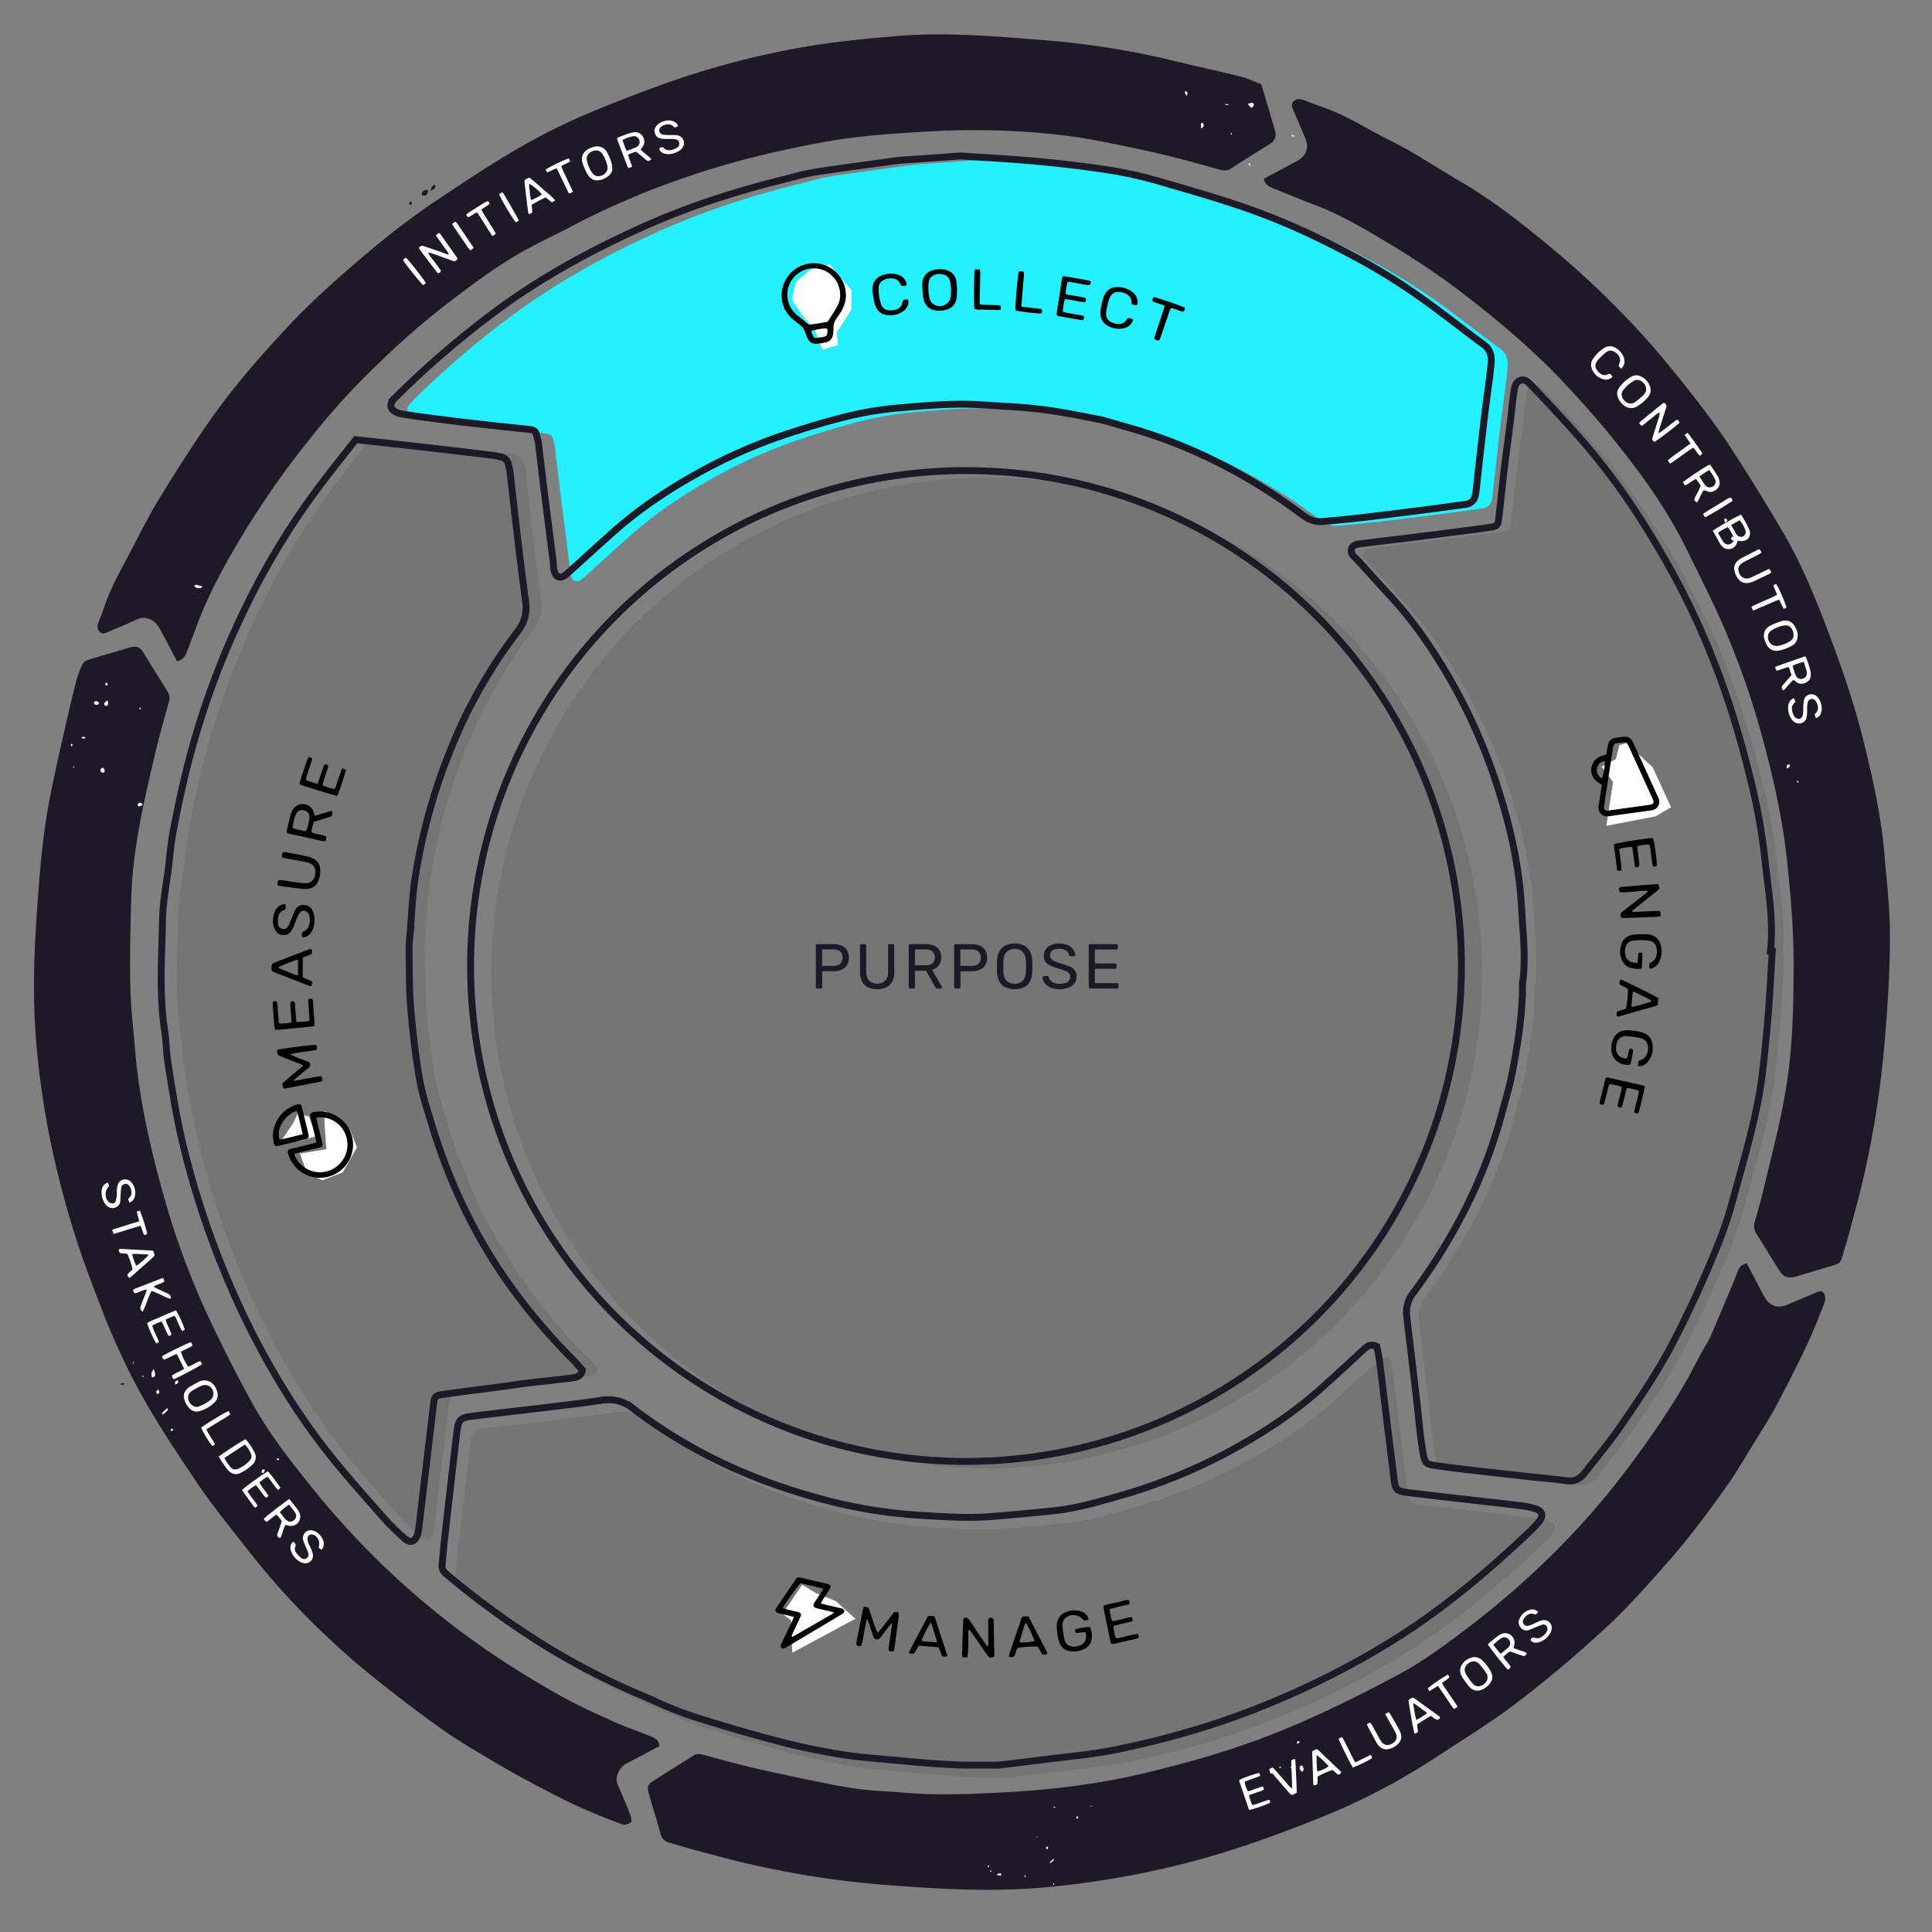 <svg xmlns="http://www.w3.org/2000/svg" viewBox="0 0 1400 1400"><rect x="0" y="0" width="1400" height="1400" fill="#808080" stroke="none"/><defs><style>.inactive-fill{fill:#1d1926;opacity:0.1;}.white-fill{fill:#fff;}.cobalt-fill{fill:#132ff2;}.plasma-fill{fill:#ff97f8;}.canary-fill{fill:#f9f055;}.aqua-fill{fill:#33ff94;}.cyan-fill{fill:#24f0ff;}.transparent-fill{fill:none;}.cobalt-line{fill:none;stroke:#132ff2;stroke-miterlimit:10;stroke-width:5px;}.obsidian-line{fill:none;stroke:#1d1926;stroke-miterlimit:10;stroke-width:5px;}.obsidian-fill{fill:#1d1926;}.cls-9{fill:#ffffff}</style></defs>
<g id="ilg" data-name="ideanote innovation-led growth flywheel">

<a href="https://ideanote.io/innovation-led-growth/flywheel/measure" target="_parent">
<path class="inactive-fill" d="M269.05,317.55c8.15.88,15.87,1.69,23.58,2.56q21.75,2.44,43.48,4.95,16.38,1.9,32.73,3.91c1.67.21,3.32.65,5,1a6.87,6.87,0,0,1,5.88,5.87c.27,1.45.81,2.87,1,4.33,2,17,3.85,34.05,5.88,51.06q2.59,21.74,5.5,43.43c1.06,7.93-.43,14.87-5.43,21.41a369.58,369.58,0,0,0-39.11,63.86,418.27,418.27,0,0,0-35.68,116.71c-1.83,13.17-2.39,26.53-3.49,39.81-.29,3.58-.75,7.18-.69,10.77.25,13.95.07,27.95,1.21,41.83,1.4,17.05,3.37,34.11,6.25,51,1.95,11.41,5.63,22.56,9,33.69,12,39.58,29.17,76.75,52.65,110.9a438.26,438.26,0,0,0,50,59.93c2.35,2.37,4.5,5,6.53,7.2-.91,4.16-3.8,5.21-6.73,5.58-11.53,1.46-23.08,2.66-34.61,4-4.41.52-8.79,1.26-13.19,1.85-15.7,2.08-31.41,4.06-47.09,6.27-5.1.72-5.66,1.74-6.28,7q-3.75,31.83-7.54,63.65c-1.05,8.82-2.08,17.65-3.17,26.47a21.32,21.32,0,0,1-.9,4.34c-1.88,5.4-5.3,6.53-9.61,2.65a182.32,182.32,0,0,1-15.32-15.26c-13-14.8-26.18-29.47-38.44-44.87-22.9-28.76-42.07-60-58.48-92.86a629,629,0,0,1-47.29-129.13c-5.24-21-8.57-42.27-11.88-63.58-1.1-7.1-1-14.38-2.13-21.47-4.19-27-2.07-54.09-1.61-81.13.22-12.59,2.77-25.14,4.31-37.71,1.11-9,1.82-18.13,3.54-27,3-15.36,6.19-30.7,10-45.87a590.08,590.08,0,0,1,41.16-113.18,535.62,535.62,0,0,1,56.48-92.63C252.37,338.61,260.45,328.53,269.05,317.55Z"/>
</a>

<a href="https://ideanote.io/innovation-led-growth/flywheel/manage" target="_parent">
<path class="inactive-fill" d="M1007.43,984.48c.56,2.78,1.4,6,1.82,9.31,1.94,15.3,3.75,30.61,5.63,45.92,1.54,12.59,3.18,25.17,4.67,37.77,1.38,11.69,1.3,11.81,13.1,13.23,17.84,2.16,35.7,4.14,53.55,6.21,9,1,18,2,27,3.18a63.28,63.28,0,0,1,8.08,1.67c6.14,1.61,7.39,5.19,3.31,10.1a106,106,0,0,1-8.88,9.11c-28.57,26.9-58.5,52.11-91.64,73.32a605.64,605.64,0,0,1-97,49.87c-35.13,14.4-71.53,24.9-108.66,32.49-17.76,3.63-36,5.09-54,7.44-10,1.31-20.07,2.47-30.12,3.62a58.23,58.23,0,0,1-6.34.16c-3.18,0-6.36,0-9.54,0-20.31.23-40.5-1.73-60.68-3.62-13-1.23-26.17-2.09-39.09-4.21-15-2.46-29.94-5.52-44.62-9.4-21.45-5.66-42.79-11.8-63.88-18.68-12.44-4-24.33-9.8-36.39-15a522.84,522.84,0,0,1-64.48-32.81,610,610,0,0,1-76.27-54.85c-2.25-1.88-3.2-3.74-2.95-6.43.6-6.49,1.15-13,1.87-19.46,1.58-14.29,3.24-28.58,4.89-42.86,1.33-11.56,2.62-23.12,4.05-34.67,1-8.12,2.61-9.83,10.61-10.81,19.72-2.41,39.47-4.63,59.2-7,11.53-1.4,23.08-2.76,34.56-4.54,8.44-1.3,15.77.22,22.67,5.5a365.56,365.56,0,0,0,65.53,40,415.67,415.67,0,0,0,64.76,24.12,357.5,357.5,0,0,0,76,13.51c18.48,1.16,37,2.56,55.76.93,15.15-1.32,30.31-2.55,45.42-4.31,15.59-1.81,30.61-6.25,45.65-10.53a400.63,400.63,0,0,0,89.28-37.65c20.24-11.56,39.47-24.77,56.9-40.39,10.25-9.19,20.37-18.52,30.46-27.88C1000.37,984.41,1002.87,982.31,1007.43,984.48Z"/>
</a>

<a href="https://ideanote.io/innovation-led-growth/flywheel/engage" target="_parent">
<path class="inactive-fill" d="M1293.08,692.38c-1.18,18.17-1.93,36.37-3.65,54.49-1.79,18.91-3.38,38-7.14,56.54-4.6,22.75-11.15,45.11-17.29,67.53a294.1,294.1,0,0,1-10.68,32.55c-9.9,24.55-20.79,48.66-33,72.19-11,21.15-24.29,40.75-37.72,60.29-8,11.67-17.16,22.58-25.88,33.78-3.38,4.34-7.36,7.25-13.48,6.37-8.55-1.22-17.18-1.91-25.77-2.85-10.92-1.2-21.85-2.37-32.76-3.64-11.76-1.37-23.53-2.64-35.24-4.33-8.56-1.24-9-1.18-10.65-10.7-1.92-11.22-2.77-22.63-4.09-34q-2.16-18.58-4.34-37.15c-1.06-9-2.34-18-3.2-27.06a22.39,22.39,0,0,1,4.46-16.1,411.79,411.79,0,0,0,37.86-60.94,361.66,361.66,0,0,0,26.61-69.25c2.62-9.79,5.6-19.53,7.51-29.47,3.89-20.13,7.19-40.38,7.42-61a45.2,45.2,0,0,1,.27-5.07c1.52-12.23,1.11-24.47.19-36.71-.67-8.86-1-17.75-1.8-26.6-2.12-24.1-7.36-47.57-14.42-70.68a406.78,406.78,0,0,0-42.66-95.41c-10-16.24-20.89-31.89-33.68-46.11-9.06-10.08-18.28-20-27.31-30.1-2-2.26-5.54-4.18-4.5-7.84,1.15-4.06,5.32-3.75,8.51-4.19,10.25-1.42,20.55-2.49,30.82-3.77,13.21-1.64,26.41-3.35,39.6-5,7.33-1,14.67-1.83,22-3,4.53-.71,5.3-1.62,5.81-6.1,1.34-11.75,2.5-23.53,3.91-35.28,1.51-12.59,3.26-25.14,4.84-37.72.77-6.09,1.18-12.22,2.17-18.26.56-3.43.75-7.66,4.75-9.06s6.4,2.07,8.57,4.33q14.78,15.31,29,31.18a489.19,489.19,0,0,1,42.33,53.95c9.58,14.2,18.47,28.91,26.93,43.81a555.32,555.32,0,0,1,31.57,65.82c12.39,30.64,21.77,62.23,29.46,94.39a421.67,421.67,0,0,1,9.35,53.63c2.33,22.05,6.49,44.05,4,66.45Z"/>
</a>

<a href="https://ideanote.io/innovation-led-growth/flywheel/collect" target="_parent">
<path class="cyan-fill" d="M708,116c18.53,1.27,37.34,2.16,56.06,3.94,18.29,1.74,36.57,3.89,54.7,6.8a298.08,298.08,0,0,1,36.4,8.55c22.31,6.52,44.73,12.88,66.54,20.83,28.66,10.44,56.07,23.94,82.7,38.83a438.56,438.56,0,0,1,38.48,24.69c15,10.62,29.39,22.23,44.27,33.08,6.38,4.65,5.68,10.92,5,17.17-1.12,10.71-2.81,21.37-4.1,32.07-1.75,14.47-3.35,29-5,43.46-.55,4.81-1,9.63-1.59,14.44s-2.58,8-7.69,8.66c-8.58,1.13-17.15,2.38-25.73,3.48-16.36,2.08-32.71,4.16-49.09,6.08-9.44,1.11-18.91,1.95-28.38,2.83-5.55.51-10.28-1.38-14.73-4.72a402.16,402.16,0,0,0-64.3-39.59,360.82,360.82,0,0,0-64-24.35c-6.53-1.78-12.94-4.09-19.56-5.4-13.88-2.74-27.8-5.53-41.83-7.25-14.24-1.75-28.64-2.27-43-3.24-19.06-1.29-38.05.36-57,2a257.45,257.45,0,0,0-36.31,5.39c-16,3.78-31.86,8.55-47.52,13.68a373.87,373.87,0,0,0-65.56,28.94c-21.12,11.77-41.2,25.18-59.38,41.22-10.79,9.53-21.39,19.28-32.07,28.93-.94.86-1.87,1.73-2.85,2.54-4.44,3.67-7.74,2.65-9.09-3-.49-2-.32-4.22-.59-6.31-2.12-16.76-4.3-33.51-6.41-50.28-1.42-11.31-2.74-22.63-4.1-33.95a14.9,14.9,0,0,0-.14-1.9c-2.44-9.14-1.14-8.92-10.23-9.83-16.82-1.69-33.62-3.59-50.41-5.59-12.8-1.53-25.59-3.19-38.32-5.17-2.67-.42-6.15-1.89-7.35-4-1.93-3.33.85-6.21,3.37-8.7a670.23,670.23,0,0,1,73.28-62.78c31.88-23.47,66.31-42.31,102.25-58.68,33.24-15.13,67.7-26.52,103.09-35.29,8-2,15.94-4.37,24.06-5.69,16-2.62,32.17-4.64,48.26-6.87,5.44-.76,10.88-1.62,16.34-2.06C680.23,118,693.93,117.06,708,116Z"/>
</a>


<a href="https://ideanote.io/innovation-led-growth/flywheel/initiators" target="_parent">
<path class="obsidian-fill" d="M128.31,479.24c-4.16-7.87-8.11-15.57-12.29-23.15a16.89,16.89,0,0,0-4.68-5.85c-3.77-2.58-7.87-3.49-12.53-1.22-6.66,3.26-13.64,5.83-20.4,8.88-2.06.92-4,1.86-5.88.22-2.07-1.86-2.26-4.35-1.26-6.94,1.52-4,3.13-7.89,4.48-11.91,5.08-15.11,13.32-28.7,20.52-42.77,6.27-12.22,12.56-24.48,19.73-36.18,11.17-18.19,22.65-36.22,34.8-53.76,17.49-25.26,37.68-48.43,58.68-70.79C225.57,218.64,243.11,203,261,187.72c17.61-15,35.69-29.36,54.88-42.17,26.93-18,53.88-36,82.88-50.66C424.2,82.05,450.7,72,477.36,62.2A608.62,608.62,0,0,1,585.9,33.47c20.84-3.51,42-5.41,63.05-7.27,35.13-3.08,70.14,0,105.17,2.69a619.5,619.5,0,0,1,74.09,10.18c11.81,2.37,23.48,5.35,35.21,8.07,11.92,2.76,23.88,5.34,35.72,8.38C904,56.78,908.66,59,914,61.06c3.26,11,6.68,22.32,9.92,33.69,1.17,4.1-.1,7.38-3.93,9.74-9.56,5.87-19,11.9-28.52,17.91-3.09,2-6.17.86-9.2.06-6.74-1.78-13.41-3.81-20.16-5.55-9.4-2.43-18.8-4.94-28.29-7-16.12-3.46-32.24-7-48.49-9.7-12.27-2.06-24.71-3.36-37.12-4.34a581.54,581.54,0,0,0-80.51-.3c-23.41,1.4-46.88,3.07-70.06,7.27-33.2,6-66,13.82-97.88,24.67a581.26,581.26,0,0,0-85.86,36.61c-11,5.86-22.4,11.09-33.33,17.12C360.52,192.33,342.27,206.1,324.1,220c-22.08,16.91-42.49,35.73-62,55.37-18,18.13-34.3,37.93-49.81,58.38a638.34,638.34,0,0,0-45,68.28c-10,17.41-19,35.45-25.85,54.41-2,5.39-4,10.72-6.08,16.07C134.16,475.63,132.51,478.26,128.31,479.24Z"/>
</a>

<a href="https://ideanote.io/innovation-led-growth/flywheel/stakeholders" target="_parent">
<path class="obsidian-fill" d="M477.87,1265.28c-7.82,4.14-15.43,8.29-23.16,12.19a13.75,13.75,0,0,0-7,7.78,10.23,10.23,0,0,0,.1,8.52c3.24,7.14,6.21,14.4,9.06,21.7.62,1.6,1,4.63.28,5.13-1.69,1.15-4.53,2.08-6.27,1.42-10.86-4.11-21.69-8.39-32.26-13.19-10-4.54-19.76-9.64-29.47-14.79-10.26-5.44-20.47-11-30.43-16.93-13.07-7.79-26.3-15.42-38.69-24.2-17.06-12.09-33.65-24.87-50-38-12-9.65-23.64-19.9-34.81-30.54a546.24,546.24,0,0,1-52.72-57.56c-14-17.79-28.36-35.41-41-54.17-18.18-27-36.18-54.31-50.37-83.78-5.69-11.83-11.06-23.86-15.81-36.1-7.28-18.76-14.57-37.55-20.65-56.71-15.38-48.43-25.54-97.89-29-148.77-2.43-36.08-.2-71.92,2.66-107.82,1.67-21.11,4-42.14,8.11-62.91,3.19-16.17,6.87-32.24,10.49-48.31q3.83-17,8.11-33.91a79,79,0,0,1,4.48-12.57,7.22,7.22,0,0,1,4-3.52c10.31-3.2,20.72-6.06,31.06-9.17,4.06-1.22,6.9-.14,9.11,3.48,5.85,9.57,11.82,19.06,17.75,28.58a8.5,8.5,0,0,1,1,7.26c-2.35,8.13-4.51,16.32-6.71,24.49-1,3.66-1.92,7.32-2.78,11-5.91,25.13-11.94,50.26-15.32,75.87a334.44,334.44,0,0,0-2.64,34.79c-.56,20.5-1,41-.55,61.54.31,14.37,2.18,28.71,3.32,43.07,3,38.43,11.84,75.68,22.36,112.64a575.72,575.72,0,0,0,35.06,91.25c9,18.71,18.42,37.21,28.5,55.33,11.77,21.16,26.76,40.15,41.91,59A593,593,0,0,0,363,1202.64c14.14,9.24,28.57,18.11,43.33,26.31,12,6.66,24.52,12.31,37,18,8.82,4,18,7.17,27,10.8C473.6,1259,477.23,1260.14,477.87,1265.28Z"/>
</a>

<a href="https://ideanote.io/innovation-led-growth/flywheel/evaluators" target="_parent">
<path class="obsidian-fill" d="M1265.75,915.43c3.43,6.53,6.76,12.88,10.1,19.22a65.92,65.92,0,0,0,3.34,6.13c3.88,5.83,9.49,7.43,16,4.68,6.83-2.9,13.67-5.77,20.46-8.75,2.08-.92,4.56-1.67,5.81.22a8,8,0,0,1,.87,6.36c-4.2,10.84-8.42,21.71-13.39,32.2-7,14.72-14.41,29.22-22,43.61-4.26,8-9.23,15.66-14,23.38-7.24,11.69-14.08,23.66-22,34.85-13.22,18.63-26.84,37-42,54.16-14.28,16.22-28.51,32.45-44.37,47.16-21.29,19.75-43.4,38.49-66.54,56.07-18.11,13.76-37.49,25.51-56.39,38a480,480,0,0,1-87.84,45.61c-32.09,12.77-64.59,24.32-98.16,32.72a656,656,0,0,1-94.44,16.23c-41.74,4.17-83.24,1.52-124.82-1.84a665.4,665.4,0,0,1-94.5-15c-13.38-3.06-26.62-6.75-39.9-10.25-5.72-1.52-11.35-3.35-17.05-4.94a8.11,8.11,0,0,1-6.24-6.33c-2.59-9.62-5.71-19.09-8.36-28.68-1.59-5.74-1.16-7,3.64-10.06,9.42-6.1,19-11.94,28.48-18,2.43-1.55,4.83-1.22,7.32-.55,7.76,2.07,15.49,4.27,23.28,6.24,8.61,2.17,17.23,4.31,25.92,6.14,19,4,38,8.33,57.14,11.51,12.46,2.07,25.22,2.35,37.84,3.43,22.61,2,45.31,1.23,67.86.16,35.51-1.69,70.86-5.59,105.64-13.79,31.59-7.44,62.68-16.26,93-28,31.48-12.25,61.63-27.24,91.39-43,19.69-10.45,37.52-23.83,55.21-37.37a628.46,628.46,0,0,0,68.19-61,551.91,551.91,0,0,0,45.93-54.25c13.1-17.46,25.4-35.4,36.73-54,5.59-9.19,10.35-18.89,15.53-28.35,1.92-3.52,4.27-6.84,5.88-10.5,5-11.41,9.78-22.93,14.6-34.43,1.88-4.47,3.7-9,5.48-13.49A8.08,8.08,0,0,1,1265.75,915.43Z"/>
</a>

<a href="https://ideanote.io/innovation-led-growth/flywheel/contributors" target="_parent">
<path class="obsidian-fill" d="M915.77,129.52c7.29-3.88,14.54-7.72,21.78-11.58a37.63,37.63,0,0,0,3.88-2.16c5.56-3.87,7.12-9.28,4.5-15.45-2.81-6.63-5.6-13.28-8.48-19.88-1.05-2.42-2.14-5,0-7.09,1.9-1.89,4.43-1.91,7.05-.89,8.89,3.48,18,6.33,26.68,10.32,9.54,4.4,18.62,9.81,27.92,14.75,7.65,4.06,15.5,7.78,23,12.14,12.23,7.12,24.11,14.84,36.34,21.95,20.92,12.16,40,26.91,58.7,42.1,33.69,27.42,64.77,57.6,92.38,91.36,15.3,18.72,30.29,37.63,43.6,57.77,13.18,19.95,25.6,40.43,37.84,61,13.7,23,23.88,47.7,33.37,72.68,10,26.33,19.24,52.92,26,80.3,6.86,27.57,13,55.27,15.33,83.65,1.56,18.76,3.82,37.55,3.86,56.34,0,29.59-2,59.15-4.8,88.65a694.92,694.92,0,0,1-13.89,85.77c-3.19,14.23-7.13,28.29-10.86,42.39-1.62,6.13-3.61,12.17-5.39,18.26-.79,2.71-2.51,4-5.26,4.82-9,2.51-17.85,5.37-26.79,8-7.08,2.08-10.07,1-13.89-5.12-5.17-8.25-10.13-16.64-15.44-24.8-2-3.08-2.71-5.95-1.63-9.5,1.9-6.28,3.62-12.61,5.24-19,2.23-8.82,4.25-17.69,6.45-26.52,6.16-24.86,11.72-49.87,14.08-75.39,2-21.68,2.36-43.44,2.39-65.26,0-25.71-2.15-51.21-4.9-76.63-3.44-31.83-10.79-63-19.33-93.85A590.48,590.48,0,0,0,1247.63,451c-6.92-15.93-14.89-31.39-22.45-47a370,370,0,0,0-33-55.65,698.23,698.23,0,0,0-61.39-73.6c-22.14-23.18-46.54-43.63-72-63.09-20.36-15.59-41.9-29.31-64-42.17-13.47-7.84-27.22-15.39-41.92-20.94-10.1-3.81-20-8-30.07-12C919.65,135.23,916.6,133.91,915.77,129.52Z"/>
</a>


<a href="https://ideanote.io/innovation-led-growth/flywheel/purpose" target="_parent">
<circle class="inactive-fill" cx="715" cy="705" r="359"/>
<path class="obsidian-fill" d="M297.74,145.9c1.2,1,.84,1.84-.08,2.73C295.94,147.49,295.94,147.37,297.74,145.9Z"/>
<path class="obsidian-fill" d="M592.25,716.33a1,1,0,0,1-.79-.3,1.09,1.09,0,0,1-.27-.76v-30a1.16,1.16,0,0,1,.27-.8,1,1,0,0,1,.79-.3h11.68a14.67,14.67,0,0,1,5.91,1.1,8.62,8.62,0,0,1,3.89,3.29,10,10,0,0,1,1.38,5.45,9.9,9.9,0,0,1-1.38,5.43,8.64,8.64,0,0,1-3.89,3.27,14.67,14.67,0,0,1-5.91,1.1h-8.14v11.5a1,1,0,0,1-.3.76,1.09,1.09,0,0,1-.81.3Zm3.49-16.42h8a7.5,7.5,0,0,0,5.11-1.52,5.62,5.62,0,0,0,1.7-4.42,5.75,5.75,0,0,0-1.66-4.41c-1.1-1-2.82-1.57-5.15-1.57h-8Z"/>
<path class="obsidian-fill" d="M635.62,716.79a14.79,14.79,0,0,1-6.64-1.38,9.52,9.52,0,0,1-4.28-4.21,15.51,15.51,0,0,1-1.5-7.29V685.23a1.16,1.16,0,0,1,.28-.8,1,1,0,0,1,.78-.3h2.35a1.07,1.07,0,0,1,.8.3,1.09,1.09,0,0,1,.3.8V704q0,4.51,2.12,6.67a8.83,8.83,0,0,0,11.57,0c1.42-1.44,2.14-3.66,2.14-6.67V685.23a1.12,1.12,0,0,1,.29-.8,1,1,0,0,1,.76-.3H647a1,1,0,0,1,.76.3,1.12,1.12,0,0,1,.29.8v18.68a15.51,15.51,0,0,1-1.49,7.29,9.58,9.58,0,0,1-4.26,4.21A14.77,14.77,0,0,1,635.62,716.79Z"/>
<path class="obsidian-fill" d="M659.54,716.33a1,1,0,0,1-.78-.3,1.09,1.09,0,0,1-.27-.76v-30a1.16,1.16,0,0,1,.27-.8,1,1,0,0,1,.78-.3h11.23c3.46,0,6.21.81,8.23,2.44s3,4,3,7.22a9,9,0,0,1-1.77,5.77,9.18,9.18,0,0,1-4.81,3.11l7.08,12.23a1.09,1.09,0,0,1,.14.51.83.83,0,0,1-.3.64.93.93,0,0,1-.66.28h-2.21a1.48,1.48,0,0,1-1.15-.41,9,9,0,0,1-.65-.83L671,703.4h-8v11.87a1,1,0,0,1-.3.76,1.07,1.07,0,0,1-.8.3ZM663,699.49h7.59a7.81,7.81,0,0,0,5.16-1.45,6.28,6.28,0,0,0,0-8.57,7.72,7.72,0,0,0-5.18-1.48H663Z"/>
<path class="obsidian-fill" d="M692.43,716.33a1,1,0,0,1-.78-.3,1.09,1.09,0,0,1-.27-.76v-30a1.16,1.16,0,0,1,.27-.8,1,1,0,0,1,.78-.3h11.69a14.67,14.67,0,0,1,5.91,1.1,8.62,8.62,0,0,1,3.89,3.29A10,10,0,0,1,715.3,694a9.9,9.9,0,0,1-1.38,5.43,8.64,8.64,0,0,1-3.89,3.27,14.67,14.67,0,0,1-5.91,1.1H696v11.5a1,1,0,0,1-.3.76,1.09,1.09,0,0,1-.81.3Zm3.5-16.42h8a7.45,7.45,0,0,0,5.1-1.52A5.59,5.59,0,0,0,710.7,694a5.78,5.78,0,0,0-1.66-4.41c-1.1-1-2.82-1.57-5.15-1.57h-8Z"/>
<path class="obsidian-fill" d="M735.21,716.79a15.21,15.21,0,0,1-6.71-1.36,9.56,9.56,0,0,1-4.33-4.18,16.48,16.48,0,0,1-1.7-7.11c0-1.35,0-2.64,0-3.89s0-2.53,0-3.88a15.67,15.67,0,0,1,1.77-7.07,10.19,10.19,0,0,1,4.42-4.23,14.62,14.62,0,0,1,6.55-1.4,14.79,14.79,0,0,1,6.61,1.4,10.32,10.32,0,0,1,4.43,4.23,15.05,15.05,0,0,1,1.75,7.07c.06,1.35.09,2.64.09,3.88s0,2.54-.09,3.89a15.8,15.8,0,0,1-1.68,7.11,9.63,9.63,0,0,1-4.34,4.18A15.36,15.36,0,0,1,735.21,716.79Zm0-3.91a8.06,8.06,0,0,0,5.78-2.12c1.48-1.41,2.29-3.69,2.41-6.85.06-1.38.09-2.61.09-3.7s0-2.31-.09-3.66a11.39,11.39,0,0,0-1.17-5.15,6.77,6.77,0,0,0-2.88-2.9,9,9,0,0,0-4.14-.92,8.74,8.74,0,0,0-4,.92,6.77,6.77,0,0,0-2.88,2.9,11.77,11.77,0,0,0-1.22,5.15c0,1.35,0,2.57,0,3.66s0,2.32,0,3.7c.12,3.16.94,5.44,2.44,6.85A8,8,0,0,0,735.21,712.88Z"/>
<path class="obsidian-fill" d="M767.92,716.79a16.44,16.44,0,0,1-6.72-1.22A10.28,10.28,0,0,1,757,712.4a7.38,7.38,0,0,1-1.54-4.17.92.92,0,0,1,.3-.66,1,1,0,0,1,.71-.3h2.35a1.15,1.15,0,0,1,.83.27,1.4,1.4,0,0,1,.36.65,5.14,5.14,0,0,0,1.13,2.18,6.76,6.76,0,0,0,2.53,1.8,10.7,10.7,0,0,0,4.21.71q4,0,5.82-1.4a4.47,4.47,0,0,0,1.86-3.75,3.52,3.52,0,0,0-1-2.6,8.62,8.62,0,0,0-3-1.77q-2-.78-5.24-1.7a30.52,30.52,0,0,1-5.57-2.12,8.39,8.39,0,0,1-3.29-2.85,8,8,0,0,1-1.08-4.33,7.71,7.71,0,0,1,1.33-4.44,9.15,9.15,0,0,1,3.84-3.1,14.56,14.56,0,0,1,6.1-1.15,14.83,14.83,0,0,1,5,.76,10.89,10.89,0,0,1,3.57,2,9.31,9.31,0,0,1,2.16,2.72,6.71,6.71,0,0,1,.78,2.83,1,1,0,0,1-.23.62.87.87,0,0,1-.74.3h-2.43a1.34,1.34,0,0,1-.67-.19,1.17,1.17,0,0,1-.53-.69,4.64,4.64,0,0,0-2.12-3.17,8.14,8.14,0,0,0-4.78-1.29,9.09,9.09,0,0,0-4.85,1.15,3.91,3.91,0,0,0-1.87,3.59,3.86,3.86,0,0,0,.88,2.6,7.07,7.07,0,0,0,2.76,1.81,44.72,44.72,0,0,0,4.92,1.66,37.61,37.61,0,0,1,6,2.14,8.51,8.51,0,0,1,3.47,2.8,7.63,7.63,0,0,1,1.13,4.31,8.06,8.06,0,0,1-1.52,4.94,9.46,9.46,0,0,1-4.26,3.13A17.55,17.55,0,0,1,767.92,716.79Z"/>
<path class="obsidian-fill" d="M790,716.33a1,1,0,0,1-.78-.3,1.05,1.05,0,0,1-.28-.76v-30a1.12,1.12,0,0,1,.28-.8,1,1,0,0,1,.78-.3h19a1,1,0,0,1,.78.3,1.16,1.16,0,0,1,.27.8V687a1,1,0,0,1-1,1.06H793.36v10.07H808a1,1,0,0,1,.79.3,1.17,1.17,0,0,1,.27.81v1.7a1.09,1.09,0,0,1-.27.76,1,1,0,0,1-.79.3H793.36v10.44h16a1,1,0,0,1,1.06,1.06v1.79a1.09,1.09,0,0,1-.27.76,1,1,0,0,1-.79.3Z"/>
<circle class="obsidian-line"  cx="700" cy="700" r="359"/>
</a>




<path class="transparent-fill" d="M1284.24,689.29l-1.39,0c2.5-22.4-1.66-44.4-4-66.45a421.36,421.36,0,0,0-9.35-53.63c-7.69-32.16-17.07-63.75-29.46-94.39A555.32,555.32,0,0,0,1208.48,409c-8.46-14.9-17.35-29.61-26.93-43.82a488.93,488.93,0,0,0-42.33-53.95q-14.23-15.81-29-31.18c-2.17-2.25-4.68-5.69-8.57-4.32s-4.19,5.62-4.75,9.05c-1,6.05-1.4,12.18-2.17,18.27-1.58,12.57-3.33,25.13-4.84,37.72-1.41,11.75-2.57,23.52-3.91,35.28-.51,4.47-1.28,5.39-5.81,6.09-7.3,1.13-14.64,2-22,2.95q-19.79,2.56-39.6,5.06c-10.27,1.28-20.57,2.35-30.82,3.76-3.19.44-7.36.14-8.51,4.19-1,3.67,2.48,5.59,4.5,7.85,9,10.1,18.25,20,27.31,30.09,12.79,14.22,23.65,29.88,33.68,46.11a406.85,406.85,0,0,1,42.66,95.42c7.06,23.11,12.3,46.58,14.42,70.68.78,8.85,1.13,17.74,1.8,26.6.92,12.24,1.33,24.47-.19,36.71a47.56,47.56,0,0,0-.27,5.07c-.23,20.6-3.53,40.85-7.42,61-1.91,9.94-4.89,19.68-7.51,29.47a362.54,362.54,0,0,1-26.6,69.25,412.69,412.69,0,0,1-37.87,60.94,22.39,22.39,0,0,0-4.46,16.1c.86,9,2.14,18,3.2,27.06q2.2,18.57,4.34,37.14c1.32,11.33,2.17,22.74,4.09,34,1.63,9.52,2.09,9.46,10.65,10.69,11.71,1.7,23.48,3,35.24,4.33,10.91,1.27,21.84,2.45,32.76,3.65,8.59.94,17.22,1.62,25.77,2.85,6.12.88,10.1-2,13.48-6.38,8.72-11.19,17.86-22.1,25.88-33.78,13.43-19.53,26.75-39.13,37.72-60.28,12.22-23.54,23.11-47.64,33-72.19a294.1,294.1,0,0,0,10.68-32.55c6.14-22.42,12.69-44.79,17.29-67.53,3.76-18.58,5.35-37.63,7.14-56.55C1282.31,725.66,1283.06,707.45,1284.24,689.29ZM696,113c-14,1-27.73,1.93-41.41,3-5.47.45-10.9,1.31-16.34,2.06C622.13,120.39,606,122.41,590,125c-8.12,1.33-16.07,3.71-24.07,5.7-35.38,8.77-69.84,20.16-103.08,35.29-35.94,16.37-70.38,35.2-102.26,58.68a671.07,671.07,0,0,0-73.27,62.78c-2.53,2.49-5.31,5.37-3.38,8.7,1.21,2.08,4.69,3.55,7.35,4,12.74,2,25.53,3.65,38.33,5.18,16.78,2,33.59,3.9,50.4,5.59,9.1.91,7.79.69,10.24,9.83a14.77,14.77,0,0,1,.14,1.9c1.36,11.32,2.68,22.64,4.1,33.95,2.1,16.76,4.29,33.52,6.41,50.28.27,2.09.1,4.27.59,6.31,1.35,5.62,4.65,6.64,9.09,3,1-.81,1.9-1.69,2.85-2.54,10.68-9.65,21.27-19.4,32.06-28.93,18.18-16.05,38.27-29.45,59.38-41.23a374.67,374.67,0,0,1,65.57-28.93c15.65-5.14,31.49-9.9,47.51-13.68a257.88,257.88,0,0,1,36.31-5.39c18.94-1.69,37.93-3.33,57-2,14.33,1,28.72,1.49,43,3.23,14,1.72,27.95,4.52,41.84,7.26,6.61,1.31,13,3.62,19.56,5.4a361.86,361.86,0,0,1,63.95,24.34,403.38,403.38,0,0,1,64.3,39.6c4.44,3.34,9.18,5.23,14.73,4.72,9.46-.88,18.94-1.72,28.38-2.83,16.37-1.92,32.73-4,49.08-6.08,8.59-1.1,17.15-2.36,25.74-3.48,5.1-.67,7.16-4,7.69-8.66s1-9.63,1.59-14.45c1.65-14.48,3.26-29,5-43.45,1.29-10.7,3-21.36,4.1-32.07.66-6.25,1.36-12.53-5-17.17-14.89-10.85-29.23-22.46-44.27-33.08A436.41,436.41,0,0,0,992.38,192c-26.62-14.89-54-28.39-82.69-38.83-21.82-8-44.23-14.31-66.54-20.84a299.91,299.91,0,0,0-36.4-8.54c-18.14-2.91-36.42-5.06-54.7-6.8C733.33,115.2,714.52,114.3,696,113ZM257.8,318.59c-8.61,11-16.68,21.07-24.52,31.34a535.57,535.57,0,0,0-56.47,92.63,589.87,589.87,0,0,0-41.17,113.18c-3.8,15.17-7,30.51-10,45.87-1.72,8.9-2.43,18-3.53,27-1.54,12.56-4.1,25.12-4.31,37.71-.47,27-2.59,54.15,1.61,81.13,1.1,7.09,1,14.37,2.13,21.47,3.31,21.31,6.63,42.59,11.87,63.58a629.33,629.33,0,0,0,47.3,129.12c16.41,32.92,35.58,64.11,58.47,92.87,12.26,15.4,25.45,30.07,38.45,44.87a182.2,182.2,0,0,0,15.31,15.26c4.31,3.88,7.73,2.75,9.61-2.65a21.34,21.34,0,0,0,.91-4.34c1.08-8.82,2.11-17.65,3.16-26.47q3.78-31.83,7.54-63.65c.62-5.3,1.18-6.32,6.28-7,15.68-2.21,31.4-4.19,47.1-6.27,4.4-.59,8.77-1.33,13.18-1.85,11.53-1.36,23.09-2.56,34.61-4,2.94-.37,5.83-1.42,6.74-5.58-2-2.25-4.19-4.83-6.54-7.21a439,439,0,0,1-50-59.92c-23.48-34.15-40.64-71.32-52.65-110.9-3.38-11.13-7.06-22.28-9-33.69-2.88-16.85-4.84-33.91-6.25-51-1.14-13.89-1-27.88-1.2-41.83a105,105,0,0,1,.69-10.77c1.09-13.28,1.65-26.64,3.48-39.81A418.27,418.27,0,0,1,336.25,521a369.2,369.2,0,0,1,39.11-63.86c5-6.54,6.49-13.49,5.43-21.41q-2.91-21.69-5.5-43.43c-2-17-3.9-34-5.88-51.06-.17-1.46-.7-2.88-1-4.34a6.9,6.9,0,0,0-5.89-5.87c-1.65-.34-3.29-.78-5-1q-16.36-2-32.74-3.91-21.72-2.52-43.47-4.95C273.66,320.29,265.94,319.48,257.8,318.59ZM997.68,975.68c-4.57-2.17-7.07-.07-9.69,2.36-10.09,9.36-20.2,18.69-30.45,27.88-17.43,15.62-36.67,28.83-56.91,40.39A400.43,400.43,0,0,1,811.35,1084c-15,4.28-30.05,8.72-45.65,10.53-15.11,1.76-30.27,3-45.41,4.31-18.76,1.63-37.28.23-55.76-.93a357.59,357.59,0,0,1-76-13.51,415.55,415.55,0,0,1-64.75-24.12,365.64,365.64,0,0,1-65.54-40c-6.89-5.28-14.22-6.8-22.66-5.5-11.48,1.78-23,3.14-34.57,4.54-19.73,2.39-39.47,4.61-59.2,7-8,1-9.6,2.69-10.61,10.81-1.42,11.55-2.72,23.11-4.05,34.67-1.64,14.28-3.3,28.57-4.88,42.86-.72,6.47-1.28,13-1.87,19.46-.25,2.69.7,4.55,2.94,6.43a610.84,610.84,0,0,0,76.28,54.85,522.71,522.71,0,0,0,64.47,32.81c12.06,5.17,24,10.92,36.4,15,21.08,6.88,42.43,13,63.87,18.68,14.69,3.88,29.64,6.94,44.63,9.4,12.91,2.12,26,3,39.09,4.21,20.18,1.89,40.36,3.85,60.67,3.62,3.18,0,6.36,0,9.54,0a58.41,58.41,0,0,0,6.35-.16c10-1.15,20.09-2.31,30.12-3.62,18-2.35,36.21-3.81,54-7.44,37.13-7.59,73.54-18.09,108.66-32.49a605.74,605.74,0,0,0,97-49.87c33.14-21.21,63.06-46.42,91.64-73.32a105.88,105.88,0,0,0,8.87-9.11c4.09-4.91,2.83-8.49-3.3-10.1a64,64,0,0,0-8.08-1.67c-9-1.14-18-2.14-27.06-3.18-17.85-2.07-35.7-4-53.54-6.21-11.81-1.42-11.73-1.54-13.11-13.23-1.49-12.6-3.12-25.18-4.67-37.77-1.87-15.31-3.68-30.62-5.62-45.92C999.08,981.7,998.23,978.46,997.68,975.68ZM88,694.7c3.58-2.41,4.2-5.45,4.2-8.75,0-5.73.08-11.46,0-17.18-.29-20.18,1.72-40.22,4.91-60A641.27,641.27,0,0,1,115,528.94c7.27-24.62,15.47-48.9,25.92-72.24,11.31-25.29,23.74-50.11,38.4-73.75,12.06-19.46,24.25-38.8,39.12-56.26,8.1-9.5,16.88-18.42,25.12-27.81a580.61,580.61,0,0,1,67.32-64.64c26-21.44,53.89-40.36,82.81-57.73,20.19-12.13,41.55-22,62.95-31.61A579.55,579.55,0,0,1,532,116.68c12-3.48,24-6.68,36.25-9.09,16.16-3.19,32.48-5.63,48.78-8.1C626.66,98,636.33,97,646,96c6.92-.76,13.88-1.22,20.81-1.95,3.12-.32,6.39-.39,8.59-3.31,6.74-9,13.46-18,20.32-26.85,2.76-3.56,2.78-7.08.24-10.5-7.06-9.48-14.27-18.85-21.21-28-5.75,0-10.88-.46-15.9.09-12.15,1.35-24.25,3.17-36.37,4.81-11.93,1.61-23.91,3-35.78,4.92a619.87,619.87,0,0,0-72.9,16.72c-33.72,9.86-67.55,19.4-99.31,34.73-19.05,9.19-38.14,18.46-56.39,29.12a608.37,608.37,0,0,0-91.33,65.3c-21.47,18.58-42.69,37.39-61.9,58.39-21.93,24-40.75,50.37-59.57,76.73-13.41,18.77-25.23,38.63-36.39,58.87-11.37,20.6-22.22,41.47-31.21,63.19-11.72,28.35-22.39,57.16-29.81,87-5.15,20.71-9.5,41.64-13.5,62.6-2.57,13.48-4.12,27.17-5.64,40.82C27,644.37,24.09,660,24.68,675.93c.16,4.23.05,8.48,0,12.72,0,2.78,1.05,5,3.64,6,2.3.89,3.83-.69,5.42-2.28,5.24-5.25,10.86-10.13,15.93-15.52,3.55-3.78,7.71-4.38,12.16-3.31a16.78,16.78,0,0,1,6.44,3.82C74.89,683,81.32,688.81,88,694.7ZM693.24,1306c-2.42-4.58-6.2-4.33-9.76-4.4-9.69-.21-19.41.06-29.07-.54-13.69-.85-27.43-1.7-41-3.68-16.71-2.45-33.34-5.64-49.84-9.27A592.87,592.87,0,0,1,390.9,1219.6c-20.84-12.23-41.58-24.69-60.08-40.31-15.84-13.38-31.24-27.33-46.25-41.65a577.25,577.25,0,0,1-65.1-72.92c-22.92-30.84-44.34-62.57-60.79-97.43-6.15-13-13-25.77-18.36-39.11-7.67-19-14.54-38.37-21.28-57.74A339.38,339.38,0,0,1,109.19,837c-5.9-25.15-9.16-50.78-12.54-76.38q-.74-5.62-1.28-11.27C94.52,740.9,93.65,732.48,93,724a8.51,8.51,0,0,0-3.53-6.43c-8.91-6.8-17.86-13.56-26.72-20.44-3.35-2.6-6.39-2.61-9.75,0-8.57,6.57-17.3,12.93-25.8,19.58a7.25,7.25,0,0,0-2.52,4.71,80.3,80.3,0,0,0,.26,13.34c1.3,11.55,2.8,23.08,4.43,34.59,2.31,16.31,4.55,32.64,7.29,48.89,3.53,20.88,8.79,41.37,14.7,61.71C61.36,914.54,72,948.85,87,981.74c21.23,46.36,48.24,89,79.77,128.87,12.47,15.76,25.94,30.76,39.39,45.72,8.78,9.76,18.06,19.11,27.58,28.16,23.7,22.54,50.19,41.67,76.77,60.51,18.44,13.08,38.1,24.48,57.5,36.16a546.42,546.42,0,0,0,69.68,35.16c14.22,6,28.7,11.47,43.37,16.24,19.89,6.46,39.93,12.53,60.16,17.8,14.7,3.82,29.78,6.27,44.76,8.93,11.42,2,22.94,3.6,34.45,5.06,10.91,1.38,21.84,2.69,32.8,3.39,11.59.75,23.23.92,34.85.91,1.85,0,4.18-1.87,5.36-3.54.52-.74-.94-3.43-2.08-4.7-5.26-5.82-10.61-11.56-16.16-17.09a10.21,10.21,0,0,1-3.12-7.93,13.75,13.75,0,0,1,3.81-9.76C681.75,1319.24,687.39,1312.67,693.24,1306Zm613-606.17a8.1,8.1,0,0,0-4.13,7.49q-.09,7.27-.34,14.55c-.44,12.46-.82,24.93-1.47,37.37-.21,4-1.22,7.93-1.78,11.91-1.49,10.67-2.51,21.43-4.48,32-4,21.42-9.16,42.56-15.23,63.52a551.38,551.38,0,0,1-23.74,67,629,629,0,0,1-42.19,81.16c-11.75,18.92-23.68,37.75-38.4,54.49-22.24,25.32-45.13,50-70.23,72.61-24.15,21.75-50.1,41-77,59.15-29.63,20-61.31,36.15-93.92,50.3-20.71,9-41.68,17.69-63.51,23.88-12.19,3.46-24.22,7.71-36.61,10.19-19,3.81-38.31,6.49-57.52,9.48-8.77,1.36-17.59,2.41-26.41,3.43-8,.92-16,1.6-24,2.4-2.57.26-4.93.8-6.65,3.12-6.71,9-13.62,17.85-20.27,26.9-3.38,4.6-3.36,5.89.16,10.69,5.88,8,12.14,15.78,18,23.86a8.11,8.11,0,0,0,8.08,3.71c5.89-.53,11.81-.81,17.7-1.42,13.66-1.42,27.34-2.66,40.94-4.54a665.75,665.75,0,0,0,93.67-19.48c40.07-11.58,79.83-23.8,117.39-42.48a657.22,657.22,0,0,0,82.57-48.62c28.42-19.74,54.72-42,80.22-65.36a480.69,480.69,0,0,0,66-73.76c13.24-18.39,27.2-36.24,39.26-55.51,15.42-24.64,29.46-50,42.38-76,9.62-19.37,17.18-39.59,24.8-59.81,8.08-21.44,14.32-43.42,20.09-65.52,3.46-13.28,5.62-26.9,8.25-40.39,1.75-8.92,3.69-17.83,4.83-26.83,2-16.16,3.86-32.36,5.17-48.59.94-11.57,1-23.23,1.12-34.85a8,8,0,0,0-3.06-5.65c-1.84-1.32-3.89.26-5.52,1.86-5.29,5.19-10.67,10.3-16,15.42-5.08,4.86-10.89,5.36-16.58,1.28a67.29,67.29,0,0,1-5.3-4.55ZM700.6,88.79c2.33,3.82,5.65,4,9.09,4,10.79.18,21.58.61,32.37.6,15.72,0,31.25,2.17,46.62,4.74,25.2,4.2,50.21,9.41,74.77,16.78,30.65,9.2,60.71,19.68,89.63,33.53a697.62,697.62,0,0,1,83.47,47.08,370.19,370.19,0,0,1,50.6,40.36c12.6,12,25.54,23.58,37.64,36a591.92,591.92,0,0,1,53.57,62.77c18.92,25.85,36.82,52.37,51.31,80.92,11.57,22.8,22.65,45.87,31.72,69.93,7.69,20.42,15.06,40.9,20.87,61.88,6.83,24.7,10.49,50.06,13.52,75.49,1.08,9,2.33,18.05,3.36,27.08.74,6.52,1.37,13,1.81,19.59.25,3.71,1.94,6.14,4.9,8.31,7.85,5.75,15.46,11.84,23.22,17.72,5.73,4.35,8.91,4.33,14.8-.13,7.43-5.62,14.72-11.44,22.22-17,2.3-1.69,3.44-3.55,3.22-6.36-.5-6.33-.78-12.68-1.43-19-1.5-14.51-2.8-29-4.86-43.48a692.78,692.78,0,0,0-17.38-85.13c-7.82-28.59-16.37-57-26.9-84.61-6.69-17.56-15.45-34.34-23.56-51.33-12.26-25.7-27.78-49.45-44-72.8-16.07-23.19-34.11-44.79-52.8-65.87-17.72-20-36-39.49-56.94-56.15-18.73-14.89-37.59-29.64-57-43.63-19.57-14.12-40.29-26.51-61.23-38.59-37.77-21.8-77.52-39-118.75-52.74-22.82-7.59-45.92-14.62-69.8-18.58-14-2.31-27.8-5.33-41.75-7.66-8.54-1.43-17.19-2.14-25.79-3.22-10.44-1.32-20.85-3.17-31.33-3.91-9.49-.67-19.06-.1-28.6-.2-2.81,0-5.17.88-6.28,3.33-1.23,2.73.69,4.73,2.53,6.62,5,5.15,10,10.38,15,15.59,4.63,4.85,5.09,10.45,1.26,16a37.12,37.12,0,0,1-2.87,3.4Q708.76,79.52,700.6,88.79Z"/>
<path class="obsidian-line" d="M1284.24,689.29c-1.18,18.16-1.93,36.37-3.65,54.48-1.79,18.92-3.38,38-7.14,56.55-4.6,22.74-11.15,45.11-17.29,67.53a294.1,294.1,0,0,1-10.68,32.55c-9.9,24.55-20.79,48.65-33,72.19-11,21.15-24.29,40.75-37.72,60.28-8,11.68-17.16,22.59-25.88,33.78-3.38,4.35-7.36,7.26-13.48,6.38-8.55-1.23-17.18-1.91-25.77-2.85-10.92-1.2-21.85-2.38-32.76-3.65-11.76-1.37-23.53-2.63-35.24-4.33-8.56-1.23-9-1.17-10.65-10.69-1.92-11.23-2.77-22.64-4.09-34q-2.16-18.57-4.34-37.14c-1.06-9-2.34-18-3.2-27.06a22.39,22.39,0,0,1,4.46-16.1,412.69,412.69,0,0,0,37.87-60.94,362.54,362.54,0,0,0,26.6-69.25c2.62-9.79,5.6-19.53,7.51-29.47,3.89-20.13,7.19-40.38,7.42-61a47.56,47.56,0,0,1,.27-5.07c1.52-12.24,1.11-24.47.19-36.71-.67-8.86-1-17.75-1.8-26.6-2.12-24.1-7.36-47.57-14.42-70.68a406.85,406.85,0,0,0-42.66-95.42c-10-16.23-20.89-31.89-33.68-46.11-9.06-10.07-18.28-20-27.31-30.09-2-2.26-5.54-4.18-4.5-7.85,1.15-4.05,5.32-3.75,8.51-4.19,10.25-1.41,20.55-2.48,30.82-3.76q19.81-2.47,39.6-5.06c7.33-.94,14.67-1.82,22-2.95,4.53-.7,5.3-1.62,5.81-6.09,1.34-11.76,2.5-23.53,3.91-35.28,1.51-12.59,3.26-25.15,4.84-37.72.77-6.09,1.18-12.22,2.17-18.27.56-3.43.75-7.65,4.75-9.05s6.4,2.07,8.57,4.32q14.77,15.33,29,31.18a488.93,488.93,0,0,1,42.33,53.95c9.58,14.21,18.47,28.92,26.93,43.82a555.32,555.32,0,0,1,31.57,65.82c12.39,30.64,21.77,62.23,29.46,94.39a421.36,421.36,0,0,1,9.35,53.63c2.33,22.05,6.49,44.05,4,66.45Z"/>
<path class="obsidian-line" d="M696,113c18.54,1.26,37.35,2.16,56.07,3.94,18.28,1.74,36.56,3.89,54.7,6.8a299.91,299.91,0,0,1,36.4,8.54c22.31,6.53,44.72,12.88,66.54,20.84,28.66,10.44,56.07,23.94,82.69,38.83a436.41,436.41,0,0,1,38.49,24.69c15,10.62,29.38,22.23,44.27,33.08,6.38,4.64,5.68,10.92,5,17.17-1.12,10.71-2.81,21.37-4.1,32.07-1.75,14.47-3.36,29-5,43.45-.55,4.82-1,9.64-1.59,14.45s-2.59,8-7.69,8.66c-8.59,1.12-17.15,2.38-25.74,3.48-16.35,2.08-32.71,4.16-49.08,6.08-9.44,1.11-18.92,1.95-28.38,2.83-5.55.51-10.29-1.38-14.73-4.72a403.38,403.38,0,0,0-64.3-39.6,361.86,361.86,0,0,0-63.95-24.34c-6.53-1.78-13-4.09-19.56-5.4-13.89-2.74-27.8-5.54-41.84-7.26-14.24-1.74-28.63-2.27-43-3.23-19.06-1.29-38.05.35-57,2a257.88,257.88,0,0,0-36.31,5.39c-16,3.78-31.86,8.54-47.51,13.68a374.67,374.67,0,0,0-65.57,28.93c-21.11,11.78-41.2,25.18-59.38,41.23-10.79,9.53-21.38,19.28-32.06,28.93-1,.85-1.87,1.73-2.85,2.54-4.44,3.67-7.74,2.65-9.09-3-.49-2-.32-4.22-.59-6.31-2.12-16.76-4.31-33.52-6.41-50.28-1.42-11.31-2.74-22.63-4.1-33.95a14.77,14.77,0,0,0-.14-1.9c-2.45-9.14-1.14-8.92-10.24-9.83-16.81-1.69-33.62-3.59-50.4-5.59-12.8-1.53-25.59-3.19-38.33-5.18-2.66-.41-6.14-1.88-7.35-4-1.93-3.33.85-6.21,3.38-8.7a671.07,671.07,0,0,1,73.27-62.78c31.88-23.48,66.32-42.31,102.26-58.68,33.24-15.13,67.7-26.52,103.08-35.29,8-2,16-4.37,24.07-5.7,16-2.61,32.16-4.63,48.26-6.87,5.44-.75,10.87-1.61,16.34-2.06C668.25,115,682,114.06,696,113Z"/>
<path class="obsidian-line" d="M257.8,318.59c8.14.89,15.86,1.7,23.58,2.57q21.74,2.44,43.47,4.95,16.38,1.9,32.74,3.91c1.67.21,3.31.65,5,1a6.9,6.9,0,0,1,5.89,5.87c.27,1.46.8,2.88,1,4.34,2,17,3.85,34,5.88,51.06q2.59,21.74,5.5,43.43c1.06,7.92-.43,14.87-5.43,21.41A369.2,369.2,0,0,0,336.25,521a418.27,418.27,0,0,0-35.68,116.71c-1.83,13.17-2.39,26.53-3.48,39.81a105,105,0,0,0-.69,10.77c.25,14,.06,27.94,1.2,41.83,1.41,17,3.37,34.11,6.25,51,1.95,11.41,5.63,22.56,9,33.69,12,39.58,29.17,76.75,52.65,110.9a439,439,0,0,0,50,59.92c2.35,2.38,4.5,5,6.54,7.21-.91,4.16-3.8,5.21-6.74,5.58-11.52,1.46-23.08,2.66-34.61,4-4.41.52-8.78,1.26-13.18,1.85-15.7,2.08-31.42,4.06-47.1,6.27-5.1.72-5.66,1.74-6.28,7q-3.75,31.83-7.54,63.65c-1.05,8.82-2.08,17.65-3.16,26.47a21.34,21.34,0,0,1-.91,4.34c-1.88,5.4-5.3,6.53-9.61,2.65a182.2,182.2,0,0,1-15.31-15.26c-13-14.8-26.19-29.47-38.45-44.87-22.89-28.76-42.06-59.95-58.47-92.87a629.33,629.33,0,0,1-47.3-129.12c-5.24-21-8.56-42.27-11.87-63.58-1.1-7.1-1-14.38-2.13-21.47-4.2-27-2.08-54.1-1.61-81.13.21-12.59,2.77-25.15,4.31-37.71,1.1-9,1.81-18.13,3.53-27,3-15.36,6.2-30.7,10-45.87a589.87,589.87,0,0,1,41.17-113.18,535.57,535.57,0,0,1,56.47-92.63C241.12,339.66,249.19,329.58,257.8,318.59Z"/>
<path class="obsidian-line" d="M997.68,975.68c.55,2.78,1.4,6,1.82,9.31,1.94,15.3,3.75,30.61,5.62,45.92,1.55,12.59,3.18,25.17,4.67,37.77,1.38,11.69,1.3,11.81,13.11,13.23,17.84,2.16,35.69,4.14,53.54,6.21,9,1,18,2,27.06,3.18a64,64,0,0,1,8.08,1.67c6.13,1.61,7.39,5.19,3.3,10.1a105.88,105.88,0,0,1-8.87,9.11c-28.58,26.9-58.5,52.11-91.64,73.32a605.74,605.74,0,0,1-97,49.87c-35.12,14.4-71.53,24.9-108.66,32.49-17.76,3.63-36,5.09-54,7.44-10,1.31-20.07,2.47-30.12,3.62a58.41,58.41,0,0,1-6.35.16c-3.18,0-6.36,0-9.54,0-20.31.23-40.49-1.73-60.67-3.62-13-1.23-26.18-2.09-39.09-4.21-15-2.46-29.94-5.52-44.63-9.4-21.44-5.66-42.79-11.8-63.87-18.68-12.44-4-24.34-9.8-36.4-15a522.71,522.71,0,0,1-64.47-32.81,610.84,610.84,0,0,1-76.28-54.85c-2.24-1.88-3.19-3.74-2.94-6.43.59-6.49,1.15-13,1.87-19.46,1.58-14.29,3.24-28.58,4.88-42.86,1.33-11.56,2.63-23.12,4.05-34.67,1-8.12,2.62-9.83,10.61-10.81,19.73-2.41,39.47-4.63,59.2-7,11.54-1.4,23.09-2.76,34.57-4.54,8.44-1.3,15.77.22,22.66,5.5a365.64,365.64,0,0,0,65.54,40,415.55,415.55,0,0,0,64.75,24.12,357.59,357.59,0,0,0,76,13.51c18.48,1.16,37,2.56,55.76.93,15.14-1.32,30.3-2.55,45.41-4.31,15.6-1.81,30.62-6.25,45.65-10.53a400.43,400.43,0,0,0,89.28-37.65c20.24-11.56,39.48-24.77,56.91-40.39C967.79,996.73,977.9,987.4,988,978,990.61,975.61,993.11,973.51,997.68,975.68Z"/>



<path class="obsidian-fill" d="M1352.83,701.08c1.51-1.39,2.59-2.51,3.78-3.43a1.78,1.78,0,0,1,1.63-.08,2.76,2.76,0,0,1,2.15,2.26c.2,1.35-.66,1.58-1.35,2C1357.23,703,1355.31,702,1352.83,701.08Z"/>
<path class="obsidian-fill" d="M1349.17,703.57l1.8-2.42c1.56,1.9,1.54,2.61,0,4a3.41,3.41,0,0,1-.76-.44A15,15,0,0,1,1349.17,703.57Z"/>
<path class="obsidian-fill" d="M59,681.5c-1.11-.55-.84-1.56-.75-2.45,0-.38.47-1,.62-1a2,2,0,0,1,1.27.72C60.68,679.75,60.28,680.59,59,681.5Z"/>
<path class="obsidian-fill" d="M90.3,1002.8c-1.68,1-1.68,1-3.18.26C88.66,1002.05,88.66,1002.05,90.3,1002.8Z"/>
<path class="obsidian-fill" d="M310.4,138.36c-1.47,3.51-1.47,3.51-4.67,3.12a2.62,2.62,0,0,1,1.41-3.23C308.24,137.6,309.36,137.11,310.4,138.36Z"/>
<path class="obsidian-fill" d="M312,138.42a16.4,16.4,0,0,1,1-3.14,3.62,3.62,0,0,1,1.63-1.27c.22-.1,1.07.52,1,.71a3.41,3.41,0,0,1-.79,1.86A18.54,18.54,0,0,1,312,138.42Z"/>

<polygon class="white-fill" points="576.53 204.41 573.87 217.23 582.42 229.95 590.14 238.21 595.99 253.36 607.27 250.15 606.29 241.01 616.85 224.55 617.09 210.35 601.07 191.55 587.38 195.38 576.53 204.41"/>
<polygon class="white-fill" points="1160.57 555.53 1168.88 566.73 1164 598.44 1199.82 591.52 1210.92 584.93 1197.57 555.97 1178.77 538.47 1173.51 539.85 1170.9 550.08 1160.57 555.53"/>
<polygon class="white-fill" points="581.28 1148.39 567 1169.44 573.25 1174.19 574.14 1197.63 619.87 1173.01 605.55 1160.17 591.27 1154.44 581.28 1148.39"/>
<polygon class="white-fill" points="212.32 814.01 203.91 826.49 217.43 826.82 229.17 823.26 223.77 808.99 215.63 807.17 212.32 814.01"/><polygon class="white-fill" points="235.23 815.51 236.47 832.79 217.3 835.91 222.3 849.61 233.51 855.3 248.44 849.5 258.67 831.39 254.04 819.49 243.46 808.82 234.93 805.23 235.23 815.51"/></g><g id="splatter">
<path class="cls-9" d="M1257,389a2.4,2.4,0,0,1,.22,2.81c-.67-.16-1.28-.33-1.9-.44-.84-.16-1-.37-.88-1.2a6.55,6.55,0,0,1,.48-1.17Z"/>
<path class="cls-9" d="M944.68,1281.81c-.14.76-.08,1.55-.9,1.8s-1.17-.52-1.46-1a4.45,4.45,0,0,1-.52-1.93c0-.66.48-1.08,1.1-1.27s.92.29,1.13.67A11.05,11.05,0,0,1,944.68,1281.81Z"/><path class="cls-9" d="M919.87,1281.85c1.45.61,1.94,1.29,1.92,2.44,0,.45-.11.9-.63,1s-.59-.33-.7-.73-.36-.87-.47-1.33A7.67,7.67,0,0,1,919.87,1281.85Z"/><path class="cls-9" d="M725.49,1359.06l-2.83-.14a1,1,0,0,1,.54-1.16,3.5,3.5,0,0,1,2-.18C725.81,1357.79,725.45,1358.53,725.49,1359.06Z"/>
<path class="cls-9" d="M763.32,1347.05c.49.24.5.66.26.89a26.85,26.85,0,0,1-2.18,2,.54.54,0,0,1-.54-.11.58.58,0,0,1,0-.57C761.69,1348.47,762.52,1347.76,763.32,1347.05Z"/><path class="cls-9" d="M939.67,1263a3.63,3.63,0,0,1,.48-1,1.37,1.37,0,0,1,.94-.41.91.91,0,0,1,.54.72,1.16,1.16,0,0,1-.49.91A1.22,1.22,0,0,1,939.67,1263Z"/>
<path class="cls-9" d="M757.85,1339.14l1-1.32c.84,1,.83,1.42,0,2.19a1.91,1.91,0,0,1-.41-.24A7.87,7.87,0,0,1,757.85,1339.14Z"/>
<path class="cls-9" d="M780.51,1317.94c-.6-.29-.45-.84-.4-1.32,0-.21.25-.58.33-.56a1.07,1.07,0,0,1,.69.39C781.45,1317,781.23,1317.45,780.51,1317.94Z"/>
<path class="cls-9" d="M936,1281.61a4.41,4.41,0,0,1-.69-.92c-.13-.33.43-.94.76-.82s.72.47.68.62A4,4,0,0,1,936,1281.61Z"/>
<path class="cls-9" d="M765,1309.43c-.91.53-.91.53-1.73.14C764.08,1309,764.08,1309,765,1309.43Z"/>
<path class="cls-9" d="M717,1352.35c-.39.27-.59.5-.82.55a.42.42,0,0,1-.51-.53.79.79,0,0,1,.52-.53C716.38,1351.81,716.61,1352.09,717,1352.35Z"/>
<path class="cls-9" d="M927.65,1281.42c-.26-.35-.48-.52-.53-.73a.54.54,0,0,1,.58-.67c.17,0,.49.32.47.45A3.85,3.85,0,0,1,927.65,1281.42Z"/>
<path class="cls-9" d="M789.72,1308.58l2.36.37C791.28,1308.92,790.44,1309.39,789.72,1308.58Z"/>
<path class="cls-9" d="M742.76,1358.69c.61.67.61,1.15-.08,1.69A1.42,1.42,0,0,1,742.76,1358.69Z"/>
<path class="cls-9" d="M763.54,1365.77c-.24,0-.44-.29-.66-.45.15-.18.29-.49.46-.5s.47.19.86.38c-.32.29-.52.59-.66.57"/>
<path class="cls-9" d="M717.38,1355.36l1.27.45a.85.85,0,0,1-1.13.33C717.4,1356.08,717.44,1355.73,717.38,1355.36Z"/>
<path class="cls-9" d="M751.09,1331.61l.29-.69c.1.06.29.15.28.18-.06.22-.16.43-.24.65Z"/>
<path class="cls-9" d="M930.81,1294.23c-.52-.23-.62-.53-.32-1C931,1293.43,931.09,1293.72,930.81,1294.23Z"/>
<path class="cls-9" d="M74,556.25a2.22,2.22,0,0,1,1.81,1.94c.11.5-.15,1.49-.45,1.59a2.4,2.4,0,0,1-1.91-.3C72.31,558.58,72.57,557.39,74,556.25Z"/>
<path class="cls-9" d="M140.62,424.62c.79-.5,1.2-1,1.53-.93,1.32.2,2.49,1.09,3.92.92a1.12,1.12,0,0,1,.31.76c0,.25-.34.62-.57.65a9.18,9.18,0,0,1-2.94.16C142.17,426,141.6,425.33,140.62,424.62Z"/>
<path class="cls-9" d="M77.41,507.54c1.52,1,.72,2.4.67,3.63a2.27,2.27,0,0,1-1.57.31,1.38,1.38,0,0,1-.78-2.08,9.38,9.38,0,0,1,1-1C77,508.16,77.17,507.85,77.41,507.54Z"/><path class="cls-9" d="M100.6,584.41a1.45,1.45,0,0,1,.53-2.71,1.75,1.75,0,0,1,2.1,1.74"/>
<path class="cls-9" d="M70,510.74c-.92,0-1.75-.22-1.93-1.28-.13-.78.61-1.38,1.49-1.33,1.26.08,2.16.67,2.15,1.42S71,510.75,70,510.74Z"/><path class="cls-9" d="M59,534.45c1.1-1.07,2-.33,3.27,0C60.94,535.44,60,535.42,59,534.45Z"/>
<path class="cls-9" d="M77.25,494.6c.58.6,1.22,1.12.44,1.93a1.06,1.06,0,0,1-1,0C75.87,495.68,76.4,495.15,77.25,494.6Z"/>
<path class="cls-9" d="M51.78,540.83a7.25,7.25,0,0,1-.53-1.39c0-.12.57-.49.66-.43a1.92,1.92,0,0,1,.79.91C52.74,540.09,52.22,540.42,51.78,540.83Z"/><path class="cls-9" d="M101.52,514.22a3.41,3.41,0,0,1-.53-1.1c0-.15.4-.33.62-.49.19.26.48.5.54.79S101.85,513.82,101.52,514.22Z"/>
<path class="cls-9" d="M1302.62,565.75l.8,1.11a3.91,3.91,0,0,1-.72.34,8.6,8.6,0,0,1-.63-1.11Z"/>
<path class="cls-9" d="M53.48,556.27l-.61-.41.55-.57c.16.16.4.29.44.48S53.64,556.08,53.48,556.27Z"/>
<path class="cls-9" d="M904.22,75.3a17.48,17.48,0,0,1,2.8-.78A1.41,1.41,0,0,1,908.59,76a2.83,2.83,0,0,1-1,1.73c-.68.62-1.31.18-1.8-.45S905,76.27,904.22,75.3Z"/><path class="cls-9" d="M870.41,93.14a31.08,31.08,0,0,1-.17-3.35A1.08,1.08,0,0,1,871,89a1.09,1.09,0,0,1,.95.51,4,4,0,0,1,.17,2C872,92.05,871.3,92.36,870.41,93.14Z"/><path class="cls-9" d="M860.06,69.51c-1.09-1.12-1.75-2.1-1.29-3.5C860.68,66.44,860.88,67,860.06,69.51Z"/>
<path class="cls-9" d="M1250.16,375.52l1.68,1.41-1.74,1.85C1249.7,377.59,1249,376.7,1250.16,375.52Z"/><path class="cls-9" d="M887.9,75.32l2.55.27c-.92,1-1.75.48-2.59.27Z"/>
<path class="cls-9" d="M936.15,97.61l2.15.94c-1.41.8-2,.48-2.42-.24Z"/>
<path class="cls-9" d="M905.86,120.42l-1.39-1.91,1.56.12Z"/>
<path class="cls-9" d="M891.66,97l.43-.66c.21.17.49.3.6.51s-.16.39-.25.59Z"/><path class="cls-9" d="M111.37,991.92c.45,1.42.79,2.37,1,3.34a2.76,2.76,0,0,1,0,1.31c-.19.87-1.13,1.67-1.71,1.51-.85-.25-.81-1-.92-1.69C109.52,994.72,110.43,993.53,111.37,991.92Z"/><path class="cls-9" d="M121.5,1020.22c0,.86.19,1.53,0,1.73-1.18,1.07-2.13,2.47-4,3.08,0-.56-.16-1.12,0-1.3C118.63,1022.63,119.88,1021.61,121.5,1020.22Z"/>
<path class="cls-9" d="M126.94,1003.35c-.31-2.05,0-2.55,1.89-3.09C129.52,1001.75,128.94,1002.7,126.94,1003.35Z"/>
<path class="cls-9" d="M191.85,1064.94a5,5,0,0,1-.25,1.58,2,2,0,0,1-1.06.87,1,1,0,0,1-.85-.54,2.21,2.21,0,0,1,.21-1.56A1.59,1.59,0,0,1,191.85,1064.94Z"/><path class="cls-9" d="M113.07,1008.63l1.56-1.83a5.11,5.11,0,0,1,.66,1.31c.1.72.3,1.66-.66,1.91S113.4,1009.43,113.07,1008.63Z"/>
<path class="cls-9" d="M202.47,1057.39c-.57.4-.88.76-1.21.79s-.8-.44-.77-.56c.1-.36.39-.84.68-.91S201.84,1057,202.47,1057.39Z"/>
<path class="cls-9" d="M125.67,1036a5.05,5.05,0,0,1-1.16,1c-.17.07-.67-.29-.78-.56a.93.93,0,0,1,.9-1.14C124.94,1035.28,125.19,1035.61,125.67,1036Z"/>
<path class="cls-9" d="M186,1074.1v-1.52C186.84,1073.09,186.89,1073.48,186,1074.1Z"/><path class="cls-9" d="M96.11,988.37l.36-1.61C97.19,987.53,97.19,987.53,96.11,988.37Z"/><path class="cls-9" d="M104,996.57l-.35,1.52c-.29-.2-.46-.26-.46-.33C103.11,997.18,103.12,997.18,104,996.57Z"/>
<path class="cls-9" d="M1294.72,556.87c-.32-2.06,0-2.56,1.89-3.1C1297.3,555.26,1296.72,556.21,1294.72,556.87Z"/>
<path d="M1160.44,568.5c-.68-.42-1.47-.87-2.23-1.38-3.81-2.55-5.69-6.08-5-10.67s3.59-7.63,8.14-8.92c.78-.22,1.57-.39,2.54-.63.19-1,.39-2,.57-3,.28-1.48.5-3,.83-4.44a5.7,5.7,0,0,1,4.67-4.59,60.62,60.62,0,0,1,7.22-1,5.85,5.85,0,0,1,5.58,2.87,18.51,18.51,0,0,1,1.24,2.48q8.49,18.67,17,37.34a23.13,23.13,0,0,1,1,2.24,6.15,6.15,0,0,1-4.27,8.17,19.3,19.3,0,0,1-2.39.43l-27.53,3.8c-.81.11-1.61.21-2.42.28a6.27,6.27,0,0,1-7.07-7c.06-.8.27-1.59.39-2.4q1-6.35,1.94-12.71A3.59,3.59,0,0,0,1160.44,568.5Zm2,15.67c-.35,2.47.59,3.42,3.06,3.18.23,0,.46-.07.69-.1l28.91-4a9.6,9.6,0,0,0,1.69-.37,2,2,0,0,0,1.36-2.47,14.57,14.57,0,0,0-.9-2.26q-8.48-18.68-17-37.34c-.24-.53-.48-1.05-.75-1.57a2.4,2.4,0,0,0-2.57-1.38c-1.26.16-2.52.4-3.78.53-3.4.34-3.86.57-4.46,4.49q-2.48,16-4.93,32C1163.28,578,1162.85,581.08,1162.4,584.17Zm.48-32.63c-2.42.49-3.11.83-4.11,2a6.59,6.59,0,0,0-1.66,4.1,6.33,6.33,0,0,0,1.22,4.26c.69.9,1.35,1.87,2.67,1.87A43,43,0,0,0,1162.88,551.54Z"/>
<path d="M589.83,190.73A23.33,23.33,0,0,1,613,214.35a22.7,22.7,0,0,1-3.57,11.47c-1,1.68-2.12,3.32-3.26,4.92A10.65,10.65,0,0,0,604,237.2a39.3,39.3,0,0,1-.4,5.19,6.28,6.28,0,0,1-5.27,5.71,47.67,47.67,0,0,1-6.17,1c-3.47.31-5.71-1.08-7.15-4.3-.71-1.59-1.32-3.22-1.91-4.85a9.61,9.61,0,0,0-3.28-4.39c-1.74-1.34-3.47-2.7-5.17-4.1-11.2-9.2-10.52-25.33-.94-34.36A23.5,23.5,0,0,1,589.83,190.73Zm9.9,42.44c1.87-2.91,3.52-5.42,5.1-8a43.83,43.83,0,0,0,2.52-4.55,15.35,15.35,0,0,0,1.42-7.79,19.12,19.12,0,1,0-30.48,16.09c2.52,2,5,4.07,7.83,6.36C590.49,234.84,595.14,234,599.73,233.17Zm-11.91,6.57c.25.85.42,1.51.64,2.15a11.06,11.06,0,0,0,.68,1.58,2.4,2.4,0,0,0,2.54,1.4c1-.12,2-.39,3.06-.48,5-.43,4.8-1.6,4.84-5.67,0-.2-.18-.4-.28-.6C596.64,237.85,593.22,238.32,587.82,239.74Z"/>
<path d="M229.25,827.84c-.38-1.75-.66-3.21-1-4.66-1-4.27-2.13-8.54-3.14-12.82-.8-3.4-.27-4.18,3.11-4.64a24,24,0,1,1-19,31.78,17.21,17.21,0,0,1-.67-2.33,2,2,0,0,1,1.18-2.28,20.43,20.43,0,0,1,2.67-.78c4.84-1.18,9.68-2.34,14.52-3.53C227.55,828.42,228.2,828.17,229.25,827.84Zm-15.94,8.39c2.23,7.94,12.19,15.45,23.36,12.63a20.07,20.07,0,0,0,14.88-22.44,19.79,19.79,0,0,0-20.3-16.79,12.82,12.82,0,0,0-2,.43c.19.9.32,1.58.48,2.24q1.68,6.93,3.37,13.85c1.13,4.69,1.08,4.78-3.5,5.89l-13.83,3.39C215,835.62,214.25,835.92,213.31,836.23Z"/>
<path d="M210.32,764c4.44,2.46,9.28,3.7,13.67,5.7.19.35.32.54.41.75a2.71,2.71,0,0,1-1,3.64c-2.67,2-5.26,4.2-7.86,6.32-.87.72-1.69,1.5-3,2.63a13.78,13.78,0,0,0,1.8,0c5.24-1,10.47-2,15.72-2.93.89-.16,1.81-.17,2.91-.27l.87,3.1a6.56,6.56,0,0,1-1.61.86q-12.44,2.49-24.89,4.89a8.76,8.76,0,0,1-1.7,0c-1-1.13-.94-2.37-.83-3.88,2.38-2,4.86-4.11,7.3-6.24s5.1-3.91,7.44-6.4c-1.41-1.24-3.06-1.47-4.49-2.09s-3-1.17-4.54-1.77-3-1.18-4.52-1.79-3-1.25-4.36-1.82a4.86,4.86,0,0,1-.7-3.89c.71-.19,1.34-.43,2-.54,10-1.6,23.76-3.24,26.17-3.12.67,1.47.68,1.47.5,3.47C223.36,762.06,216.75,762.3,210.32,764Z"/>
<path d="M1202.94,660.47a4.94,4.94,0,0,1,.14,3.51,13.79,13.79,0,0,1-1.91.34c-4.86.22-9.73.4-14.59.58-3.12.11-6.25.19-9.38.29a7.59,7.59,0,0,1-1.72,0,1.67,1.67,0,0,1-1-.77,3.05,3.05,0,0,1,.73-3.47c.61-.53,1.29-1,1.93-1.48q7.53-5.9,15.06-11.79c.7-.55,1.57-1,1.81-2.21-.79,0-1.47-.06-2.13,0-4.85.36-9.7.75-14.55,1.12-.47,0-.93,0-1.39,0-2.61,0-2.68,0-2.63-3.29a8.51,8.51,0,0,1,1.83-.59q13-1.08,26-2.11a1.32,1.32,0,0,1,.33.08c1.39,2.41,1.38,3.23-.46,4.72-5.23,4.22-10.51,8.38-15.77,12.57l-2.63,2.11c.21,1,.89.74,1.4.72l15.63-.63C1200.7,660.15,1201.86,659.88,1202.94,660.47Z"/>
<path d="M228,591.09c2.34-.46,4.38-1.25,6.48-1.8s4.1-1.43,6.3-1.58c.31,3.11,0,3.71-2.28,4.44-2.65.84-5.33,1.58-8,2.39-1,.3-2,.65-3.13,1.05-.33,1.19-.69,2.39-1,3.62s-.87,2.41-.5,3.93a15.93,15.93,0,0,0,1.78.64c1.91.48,3.84.89,5.75,1.36,1,.25,2,.58,2.84.84.7,1.41-.14,2.37-.29,3.64-3.32-.14-6.28-1.12-9.29-1.75-3.18-.66-6.34-1.39-9.51-2.09s-6.12-1.22-9.23-2.13a6.55,6.55,0,0,1-.07-1.79q1.29-5.6,2.69-11.16a13.29,13.29,0,0,1,2.45-5,8.25,8.25,0,0,1,14.21,2.57C227.53,589.19,227.76,590.07,228,591.09Zm-6.31,11.24a28.84,28.84,0,0,0,2.52-9.84c.28-2.75-1.3-4.6-4-5.29a4.67,4.67,0,0,0-5.69,2.76c-1.52,3.11-2,6.51-2.64,10A70,70,0,0,0,221.73,602.33Z"/>
<path d="M693.51,210.21c-.08,1.65-.06,3.5-.26,5.34-.54,4.78-3.2,7.79-7.86,9a17.47,17.47,0,0,1-8.91.07,9.15,9.15,0,0,1-6.51-5.71,11,11,0,0,1-.91-3,87.09,87.09,0,0,1-.77-9.67c0-5.79,3.24-9.57,8.88-10.77a19.43,19.43,0,0,1,7.25-.11,10.09,10.09,0,0,1,8.7,9.07C693.36,206.3,693.38,208.16,693.51,210.21Zm-4.49.42.3,0c-.3-2.28-.47-4.59-.93-6.85a6.1,6.1,0,0,0-4.23-4.67,9.76,9.76,0,0,0-7.11.21,6.24,6.24,0,0,0-4.09,5.2,34.63,34.63,0,0,0,.71,12,6.36,6.36,0,0,0,2.45,3.68A8.09,8.09,0,0,0,689,214.79,34,34,0,0,0,689,210.63Z"/>
<path d="M1186.63,697.67l.61-7a4.67,4.67,0,0,1,1.3-.4c1.15,0,1.7.42,1.67,1.31-.12,3.24-.33,6.47-.53,9.7,0,.19-.26.36-.58.78a24.78,24.78,0,0,1-7-.56,9.73,9.73,0,0,1-7-6.21A16.08,16.08,0,0,1,1175,684a9.54,9.54,0,0,1,5.91-6,10.28,10.28,0,0,1,3-.74,84.53,84.53,0,0,1,10.06-.18c5.36.4,8.73,3.58,9.74,8.85a16.24,16.24,0,0,1-1.63,11.46,8.78,8.78,0,0,1-5.52,4.46,4.49,4.49,0,0,1-1,0c-.79-1.22-.43-2.47-.37-3.76.76-.48,1.44-.9,2.1-1.34a7.17,7.17,0,0,0,3.19-5.16,11.52,11.52,0,0,0-.31-5.5,6.06,6.06,0,0,0-4.94-4.37,40.17,40.17,0,0,0-11.79-.11,6.49,6.49,0,0,0-5.68,5.38,10.2,10.2,0,0,0,0,4.82,7,7,0,0,0,6.17,5.76A26.81,26.81,0,0,0,1186.63,697.67Z"/>
<path d="M1186.88,772.52c.19-1.41.34-2.53.48-3.64a6.4,6.4,0,0,1,1.33-.7c4.42-1,6.65-7.37,5-11.82a5.73,5.73,0,0,0-3.21-3.48,13.38,13.38,0,0,0-3.31-1c-2.51-.42-5-.73-7.58-1-5.34-.59-7.85,2.66-8.41,6.73a13.12,13.12,0,0,0-.16,2.07,6.82,6.82,0,0,0,4.86,6.86,23.41,23.41,0,0,0,2.69.63c1-1.09,1-2.43,1.31-3.63.23-.89.32-1.82.54-2.72a1.33,1.33,0,0,1,1.66-.86,1.51,1.51,0,0,1,1.36,1.35,1.36,1.36,0,0,1,0,.35q-.88,4.6-1.79,9.2a2.29,2.29,0,0,1-.35.6c-7.56,1.08-13.65-4-13.73-11.43a17.07,17.07,0,0,1,1.4-7.11,9.94,9.94,0,0,1,8.18-6.21,12.87,12.87,0,0,1,1.38-.13,39.36,39.36,0,0,1,12,1.75c4.15,1.27,6.47,4.32,7,8.66a16,16,0,0,1-3.37,12.4C1192.23,771.79,1190.27,772.64,1186.88,772.52Z"/>
<path d="M197.71,823.48a24.28,24.28,0,0,1,16.73-22.89,10.92,10.92,0,0,1,1.67-.47,2.07,2.07,0,0,1,2.43,1.47,19.28,19.28,0,0,1,.57,2q2.1,8.6,4.18,17.21c.11.45.21.9.28,1.36.32,2.08-.08,2.86-2,3.35q-9.95,2.47-19.91,4.84c-2,.46-2.78-.08-3.22-2.09C198.07,826.69,197.94,825.07,197.71,823.48Zm21.68-1.6c-1.22-5-2.32-9.64-3.43-14.23a16.75,16.75,0,0,0-.6-2,2.82,2.82,0,0,0-.59-.7c-8.82,3.29-14.74,13.35-12.15,20.9C208.11,824.79,213.53,823.33,219.39,821.88Z"/>
<path d="M207,655.24l-.19,3.62a7.63,7.63,0,0,1-1.25.75c-2.63.93-3.78,3-4.1,5.55a16.88,16.88,0,0,0,.08,4.49,3.83,3.83,0,0,0,3.31,3.54,3.78,3.78,0,0,0,4-2.18,34,34,0,0,0,1.76-3.77c.75-1.82,1.4-3.69,2.16-5.51a25,25,0,0,1,1.43-2.77c2.87-5,9.87-3.69,11.88.13a15.28,15.28,0,0,1,1.62,4.55,17.85,17.85,0,0,1-.74,8.93c-1.12,3.18-2.9,5.84-6.53,6.58a5.6,5.6,0,0,1-1.09,0c-1-1.14-.57-2.36-.35-3.5a3.51,3.51,0,0,1,.63-.49,6.62,6.62,0,0,0,4.2-4.33,12.75,12.75,0,0,0,.15-7.87,4.31,4.31,0,0,0-1.9-2.4,3.44,3.44,0,0,0-4.69.75,15.9,15.9,0,0,0-1.9,3.3c-.83,1.91-1.46,3.91-2.28,5.82a29.89,29.89,0,0,1-2.21,4.33c-2.46,3.89-8.59,3.7-11,.12a11.24,11.24,0,0,1-1.74-3.75,17,17,0,0,1,.67-9.93c1-2.56,2.59-4.68,5.32-5.62A15.68,15.68,0,0,1,207,655.24Z"/>
<path d="M225.59,687.58c1.06,2.65.83,3.53-1.09,4.33-1.59.66-3.21,1.24-5,1.91-.19,4.86-.13,9.57-.07,14.2,1.4,1.27,3,1.51,4.51,2.14,2.43,1,2.51,1.15,1.82,4.34a3.55,3.55,0,0,1-1.26,0c-8.63-3.31-17.25-6.66-25.88-10a2.63,2.63,0,0,1-1.86-2.94c0-.58,0-1.16,0-1.74a2.13,2.13,0,0,1,1.32-1.88c.53-.24,1-.47,1.59-.68q11.64-4.5,23.3-9C223.87,688,224.76,687.8,225.59,687.58Zm-23.88,13.23c.37.54.45.81.62.88,4,1.66,8.1,3.31,12.17,4.91.36.15.84,0,1.44-.07,0-3.69.1-7.24,0-10.8-.54-.07-.92-.24-1.2-.14C210.38,697.12,206.12,698.83,201.71,700.81Z"/>
<path d="M211.25,740.6c-.15-2.1-.32-4.05-.44-6-.15-2.43-.32-4.86-.39-7.29,0-1.32.75-1.95,2-1.64a1.9,1.9,0,0,1,1.19,1,10.6,10.6,0,0,1,.25,2.41c.24,3.23.47,6.47.73,9.7a17.55,17.55,0,0,0,.36,1.78,55.32,55.32,0,0,0,9.21-.73c0-1.06,0-2,0-2.85-.25-3.69-.55-7.39-.8-11.09-.13-2,.2-2.28,2.95-2.11.73,2,.58,4.25.75,6.42s.37,4.38.52,6.58a35.66,35.66,0,0,1,.2,6.75c-8.5,1.21-16.93,1.7-25.3,2.68a31.24,31.24,0,0,1-3.22,0c-.19-1.07-.43-2-.51-2.86q-.6-7.78-1.14-15.59c-.14-2.15.09-2.32,2.79-2.27,1.12,2.45.7,5.15,1,7.75s.46,5.3.69,7.93c1.51,1,3,.36,4.47.32A8.65,8.65,0,0,0,211.25,740.6Z"/>
<path d="M773.65,204.23a44.78,44.78,0,0,0-1.49,8.64,11.14,11.14,0,0,0,3.75,1l8.55,1.5a10.26,10.26,0,0,1,1.35.34c1.06.35,1.28.86.93,2.19a6.53,6.53,0,0,1-.61,1.08c-4.77-.35-9.44-1.86-14.39-2.21-1.13,2.9-1.2,5.89-1.69,9a13.85,13.85,0,0,0,2,.68c3.87.72,7.75,1.38,11.62,2.11,2.32.44,2.49.95,1.12,3.52-6.19-.87-12.39-2.17-18.45-3.1-1-1.15-.58-2.22-.44-3.21.76-5.15,1.58-10.3,2.36-15.45.33-2.18.61-4.36,1-6.53.17-1.12.43-2.23.67-3.43a7.22,7.22,0,0,1,1.53-.14q7.89,1.32,15.76,2.68c.34.06.67.17,1,.25,2.57.61,2.57.61,1.58,3.39a11.67,11.67,0,0,1-2,0c-4-.7-8-1.45-12-2.15C775.13,204.26,774.45,204.28,773.65,204.23Z"/>
<path d="M247.93,556.72l2.77,1.14c-.56,2.86-5.21,16.69-6.3,18.72a11.07,11.07,0,0,1-1.92-.24q-11.62-3.52-23.24-7.11a18.51,18.51,0,0,1-2.26-1.06c1.39-5.53,3.34-10.71,5.09-16,.39-1.19.93-2.33,1.48-3.7l2.51.79c.12.5.27.75.21.93-1.36,4.18-2.75,8.34-4.11,12.52-.24.75-.37,1.53-.6,2.49a66.19,66.19,0,0,0,8.36,2.81c.37-.79.71-1.37.93-2,1.17-3.39,2.28-6.8,3.46-10.19a16.74,16.74,0,0,1,1.16-2.18l2.36.9c0,2.81-1.41,5-2.06,7.45s-1.7,4.53-2.07,7.05a44.15,44.15,0,0,0,8.67,2.75c1.14-1.51,1.36-3.27,1.94-4.86s1.12-3.29,1.7-4.93S247.17,558.8,247.93,556.72Z"/>
<path d="M1191.79,787.1a16.89,16.89,0,0,1-.23,2.49c-1.45,5.71-2.55,11.51-4.47,17.34l-2.9-.57c.64-5.49,2.85-10.43,3.4-15.88-2.72-1.23-5.56-1.56-8.52-2.15a17.62,17.62,0,0,0-.73,1.95c-.72,2.8-1.41,5.62-2.11,8.43-.17.68-.35,1.35-.56,2-.74,2.34-1,2.43-3.55,1,.65-4.73,2.52-9.28,3.12-14a24.92,24.92,0,0,0-9.09-2.06c-1.65,4.73-2.28,9.81-4,14.59a2.4,2.4,0,0,1-3-.7c.2-2.74,1.26-5.34,1.83-8,.62-2.95,1.39-5.87,2.09-8.79.46-1.88.84-2.15,2.63-1.75,5.43,1.2,10.86,2.43,16.3,3.64,2.6.57,5.21,1.1,7.81,1.7A12.6,12.6,0,0,1,1191.79,787.1Z"/>
<path d="M1187.59,628a8.87,8.87,0,0,1-1.29.43,1.31,1.31,0,0,1-1.62-.95,10.75,10.75,0,0,1-.27-1.7c-.42-3.22-.82-6.43-1.26-9.64-.11-.78-.36-1.53-.59-2.49a50.67,50.67,0,0,0-9.1,1.43c0,.76,0,1.43.08,2.09.44,3.45.92,6.89,1.33,10.33.13,1,.09,2,.12,2.92-.41.28-.58.49-.78.53-1.93.3-2.35,0-2.58-1.75-.44-3.33-.83-6.66-1.26-10-.23-1.72-.53-3.43-.73-5.16a19.53,19.53,0,0,1,0-2.29c2.92-1,14.73-3,26.11-4.44a14.24,14.24,0,0,1,2,0c1.13,2.74,2.88,15.1,2.85,20.17l-2.65.72a27.05,27.05,0,0,1-.72-2.8c-.47-3.44-.85-6.9-1.31-10.34-.13-1-.39-2-.61-3.13a42.75,42.75,0,0,0-8.81,1.19c0,.76,0,1.43.07,2.08.38,3.1.79,6.2,1.18,9.3A6.9,6.9,0,0,1,1187.59,628Z"/>
<path d="M1201.72,723.24l-.43,5a11.24,11.24,0,0,1-1.62.78q-13.2,3.76-26.41,7.48a6.31,6.31,0,0,1-1.39,0c-.82-1.16-.44-2.24,0-3.55l6.29-2a66.19,66.19,0,0,0,1.52-14.07c-1-1.31-2.66-1.65-4-2.41-2.37-1.29-2.39-1.24-1.68-4.37,1.11-.55,2,.2,2.87.63q10,4.88,20,9.82C1198.44,721.39,1200,722.32,1201.72,723.24Zm-5,2.41c-.3-.46-.41-.86-.66-1q-5.83-3-11.71-5.94c-.25-.13-.64,0-1.15,0-.39,3.58-.71,7.11-1,10.78a6,6,0,0,0,1.56,0C1188.13,728.36,1192.46,727.27,1196.76,725.65Z"/>
<path d="M204.55,621.4a3.86,3.86,0,0,1,.41-3.64c1.25-.55,2.39-.15,3.51.06,4.56.83,9.11,1.68,13.65,2.63a19.88,19.88,0,0,1,4.61,1.49,9.12,9.12,0,0,1,5.31,8,17.54,17.54,0,0,1-1.43,8.49,9,9,0,0,1-8.05,5.72,19.51,19.51,0,0,1-3.82-.07c-5.4-.66-10.8-1.4-16.2-2.13a7.63,7.63,0,0,1-1.22-.37c-.36-1.9-.38-1.91.62-3.88,1.15.09,2.42.13,3.66.31,4,.56,8,1.21,12,1.76a28.86,28.86,0,0,0,4.16.25,5.94,5.94,0,0,0,2.37-.44c3.17-1.38,4.24-4.15,4.39-7.32a6.47,6.47,0,0,0-4-6.73,16.43,16.43,0,0,0-3.66-1c-4.9-.93-9.81-1.8-14.71-2.7C205.67,621.71,205.13,621.54,204.55,621.4Z"/>
<path d="M657,206.54c-1.18.84-2.33.7-3.68.58-.36-.58-.82-1.23-1.17-1.93a6.31,6.31,0,0,0-5-3.36,11.05,11.05,0,0,0-6.76,1.07,6.16,6.16,0,0,0-3.69,5.48,34,34,0,0,0,1.74,12,6.27,6.27,0,0,0,6.32,4.55,14.67,14.67,0,0,0,3.79-.39c2.63-.65,4.63-2.08,5.25-4.94a18,18,0,0,1,.56-1.85c1.13-.94,2.29-.68,3.61-.71a8,8,0,0,1,.33,2,8.61,8.61,0,0,1-4,6.62,16.08,16.08,0,0,1-13.62,2.19,8.85,8.85,0,0,1-5.15-3.9,14.38,14.38,0,0,1-2.12-5.47c-.42-2.4-.87-4.8-1.12-7.21-.68-6.49,2.62-10.48,7.67-12a17.07,17.07,0,0,1,10.6-.25,9.24,9.24,0,0,1,6.2,5.63A7.93,7.93,0,0,1,657,206.54Z"/>
<path d="M817.48,230.54c2,0,2,0,3.62,1.07-1.07,3.73-3.74,5.74-7.38,6.38A16.27,16.27,0,0,1,802,235.64a9.11,9.11,0,0,1-4.47-7.09,14.19,14.19,0,0,1-.12-2.43,41.81,41.81,0,0,1,2.41-11.18c1.76-4.79,5.38-7.08,10.51-6.92a17.26,17.26,0,0,1,10,3.39,9.54,9.54,0,0,1,4,7,13.38,13.38,0,0,1-.31,2.69c-1.58.39-2.67-.22-3.92-.83-.09-.69-.2-1.36-.25-2a6.27,6.27,0,0,0-3.55-5.22,11.7,11.7,0,0,0-6.35-1.47,6.29,6.29,0,0,0-5.38,3.31,12.21,12.21,0,0,0-1.18,2.88c-.64,2.47-1.29,4.94-1.7,7.45-.89,5.56,1.71,8.33,6.86,9.36,3.21.65,6,0,7.84-3.05a5,5,0,0,1,.67-.79A1,1,0,0,1,817.48,230.54Z"/>
<path d="M843.94,221.62c-3.05-1.59-6.17-1.79-8.72-3.35-.13-1.21-.08-2.21,1.26-3,7.3,2.28,14.76,4.64,21.95,7.54a2.71,2.71,0,0,1-1.1,3.08c-2.87-.49-5.5-2.12-8.65-2.67a10.4,10.4,0,0,0-1,1.71c-2.14,6.13-4.22,12.27-6.37,18.39-.42,1.17-.52,2.53-1.7,3.45a4.23,4.23,0,0,1-3.22-1.34c.23-.9.44-1.9.76-2.86q3-9.08,6-18.15C843.46,223.55,843.66,222.66,843.94,221.62Z"/>
<path d="M740.13,222.24l11.8,1.35,1,.1c2.42.3,2.52.46,1.92,3.3a8.88,8.88,0,0,1-1.58.18,169.8,169.8,0,0,1-17.3-2.09,16.74,16.74,0,0,1-.16-1.93c.19-6.67,1.73-23.33,2.41-26.27,1-.61,2.15-.37,3.5,0a11.52,11.52,0,0,1,.28,2.22c-.36,4.73-.79,9.45-1.19,14.17C740.6,216.13,740.39,219,740.13,222.24Z"/>
<path d="M706.32,195.25h3.5c.89,1.81.49,3.57.47,5.27-.07,5.45-.22,10.9-.33,16.36,0,1.14,0,2.28,0,3.57a20.55,20.55,0,0,0,2.53.41c2.9.11,5.8.11,8.7.23,1.25,0,2.56-.14,3.93.66v2.61c-2.19.6-4.27.09-6.32.11-2.2,0-4.41,0-6.61-.14-2-.11-4.16.36-6.1-.52C705.65,220.77,705.76,198.5,706.32,195.25Z"/>
<path d="M594.8,1161.94c2.21.55,4.18,1.07,6.15,1.54,2.56.6,5.13,1.17,7.69,1.76a14.93,14.93,0,0,1,1.66.42c1.73.62,2.06,2.31.66,3.44a15.44,15.44,0,0,1-1.73,1.11l-38.89,23.18a19.54,19.54,0,0,1-2.11,1.14,1.9,1.9,0,0,1-2.5-2.21,16.81,16.81,0,0,1,1.06-2.52c2.46-5.15,5-10.3,7.42-15.46.38-.79.62-1.65,1-2.71l-6.86-1.66c-1.55-.37-3.13-.67-4.65-1.14-1.78-.56-2.2-1.83-1.28-3.49a16.77,16.77,0,0,1,.94-1.43q6.39-9.35,12.76-18.7c.26-.38.53-.75.78-1.13a2.21,2.21,0,0,1,2.38-1,12.3,12.3,0,0,1,1.35.24c6.12,1.42,12.25,2.82,18.36,4.29,3.14.75,3.57,1.82,1.85,4.54-1.59,2.52-3.26,5-4.86,7.48C595.57,1160.3,595.27,1161,594.8,1161.94Zm1.91-10.65c-5.93-1.63-11.38-2.77-16.72-4-1.74,1.75-9.76,12.83-12.33,17a4,4,0,0,0-.24,1.13c.57.18,1.08.38,1.6.5,2.78.66,5.57,1.29,8.35,2,3.28.79,3.66,1.49,2.29,4.47-1.82,3.94-3.71,7.86-5.54,11.79-.27.58-.78,1.15-.31,1.94a4,4,0,0,0,.91-.25q14.26-8.21,28.52-16.44a5.76,5.76,0,0,0,1-1.14l-9-2.1c-1.45-.35-2.91-.64-4.31-1.11a1.94,1.94,0,0,1-1.15-3c.59-1.1,1.33-2.13,2-3.19Z"/>
<path d="M635.92,1183.12c2.49-2.28,4.22-5,6.2-7.46s3.92-5.06,5.82-7.53a16.58,16.58,0,0,1,1.87,0,8.61,8.61,0,0,1,1.46.51,19.69,19.69,0,0,1,0,2.66q-1.62,12.08-3.3,24.14a3.57,3.57,0,0,1-.38.93c-1.15.7-2.2.24-3.14.05-.9-1.25-.45-2.41-.31-3.5.46-3.52,1-7,1.53-10.53.28-1.91.52-3.83.86-6.34a27.68,27.68,0,0,0-2,2c-2.25,2.89-4.47,5.8-6.7,8.72a2.76,2.76,0,0,1-4.88-.54c-1.1-3.37-2.26-6.72-3.4-10.08-.29-.86-.61-1.7-.93-2.56-.9.11-.73.81-.89,1.25a10.35,10.35,0,0,0-.37,1.67c-.89,4.72-1.77,9.44-2.68,14.16a15.8,15.8,0,0,1-.56,1.87,3.29,3.29,0,0,1-3.34-.4,4.38,4.38,0,0,1,0-3.05q2.22-11.28,4.5-22.55a17.47,17.47,0,0,1,.83-2.33l3.23.65c1,3.09,2,6.13,3.1,9.14S634.3,1180.13,635.92,1183.12Z"/>
<path d="M701,1200.93l-3.46,0a9.94,9.94,0,0,1-.38-2.06q.33-11.65.73-23.31c0-1,.23-2,.34-2.87,2.17-1,3.35-.16,4.44,1.5,3.7,5.65,7.5,11.22,11.29,16.8.47.7.79,1.64,2,1.88a16.21,16.21,0,0,0,.17-4c0-1.25,0-2.51,0-3.77s0-2.75,0-4.12,0-2.52,0-3.77,0-2.74,0-3.85a2.16,2.16,0,0,1,2.31-1,1.51,1.51,0,0,1,1.58,1.47,12.45,12.45,0,0,1,.06,1.37q.22,11.67.42,23.33c0,.67-.07,1.34-.11,1.94-2.79,1.09-3.41,1-4.79-.91-3.77-5.32-7.45-10.7-11.19-16-.63-.9-1-2-2.23-2.68-.68.86-.41,1.79-.46,2.64-.06,1,0,2.06,0,3.09l-.06,2.74c0,.92,0,1.83,0,2.75s-.11,1.82-.14,2.74,0,2.06-.08,3.08S701.1,1199.69,701,1200.93Z"/>
<path d="M788.85,1173.27c-1.11,1-2.26.85-3.56.87-.48-.49-1-1.08-1.57-1.62a9,9,0,0,0-12.11.31,6.71,6.71,0,0,0-1.71,5.41,86.51,86.51,0,0,0,1.34,9.5c.81,3.78,3.71,5.74,7.58,5.49a14.07,14.07,0,0,0,2-.33c4.52-1,6.61-3.78,6.18-8.36,0-.56-.21-1.1-.32-1.68-1.39-.57-2.57.18-3.79.19s-2.24.53-3.36.06c-.87-2-.78-2.49.79-2.79a72.63,72.63,0,0,1,9.35-1.48,14.53,14.53,0,0,1,1.07,10.43,9.18,9.18,0,0,1-4,5,16.54,16.54,0,0,1-11.54,2.18,9.36,9.36,0,0,1-7.57-6.21,23.51,23.51,0,0,1-1.11-4.31c-.32-1.79-.52-3.62-.68-5.44a17,17,0,0,1,0-3.42,10.26,10.26,0,0,1,7.54-9.25,15,15,0,0,1,9.44-.27,9.29,9.29,0,0,1,5.61,4.24A7.56,7.56,0,0,1,788.85,1173.27Z"/>
<path d="M758.92,1198.52c-.77.21-1.3.38-1.84.48a2.13,2.13,0,0,1-2.52-1.27c-.78-1.51-1.63-3-2.41-4.39-2.82-.44-7.16-.22-14.5.71-1.57,1.81-1.42,4.5-3,6.4a5.33,5.33,0,0,1-3.53,0,17.78,17.78,0,0,1,.44-2.36q4.11-12.16,8.27-24.31c.15-.43.25-.88.44-1.3a1.83,1.83,0,0,1,1.56-1.17c1.13,0,2.26,0,3.46,0,4.5,8.68,9,17.28,13.41,25.9A5,5,0,0,1,758.92,1198.52ZM743,1176.05c-1.41,4.46-2.8,8.81-4.15,13.16-.09.27.1.63.16.92,3.36.27,8.62-.25,10.73-1.05a106.68,106.68,0,0,0-5.74-12.35C743.86,1176.47,743.48,1176.35,743,1176.05Z"/>
<path d="M820.16,1171.85a7,7,0,0,1,.41.94c.33,1.57.16,2-1.12,2.32-3,.75-6,1.44-9,2.16l-3.44.83a4.46,4.46,0,0,0-.19,1.34c.49,2.46,1,4.9,1.54,7.21,1.17.86,2.19.36,3.15.15,3.24-.71,6.46-1.52,9.69-2.27,1-.23,2-.4,3.16-.63a11.17,11.17,0,0,1,.83,1.52,1.27,1.27,0,0,1-.73,1.69,4.91,4.91,0,0,1-1,.33c-5.13,1.19-10.25,2.4-15.39,3.55a19.59,19.59,0,0,1-2.78.24c-1.16-3-1.46-6.13-2.12-9.12s-1.33-6.27-1.95-9.41a74.35,74.35,0,0,1-1.69-9.15,75.39,75.39,0,0,1,9.17-2.24c3-.7,5.94-1.59,9-2a4.61,4.61,0,0,1,.65,1c.48,1.69.29,2.11-1.27,2.49-3.22.8-6.46,1.52-9.69,2.3-1.09.26-2.16.61-3.35,1a43.64,43.64,0,0,0,1.85,8.52c2.53.06,4.78-.89,7.12-1.29S817.58,1171.77,820.16,1171.85Z"/>
<path d="M686.64,1200.07a5,5,0,0,1-4,0c-.76-2-1.57-4.06-2.44-6.34l-14.41-1.25c-1.21,2-2.35,4-3.44,5.82-2.15.32-2.14.29-3.65-.53,0-.22-.12-.49,0-.66q6.76-12.9,13.59-25.8c1.55-.85,3.08-.16,4.79-.15,1.85,4.84,3.12,9.69,4.74,14.43S685,1195.08,686.64,1200.07Zm-7.48-9.94c-.87-2.83-1.51-5.12-2.28-7.37s-1.21-4.75-2.38-7.07a68.47,68.47,0,0,0-6.74,13.3C671.32,1189.9,675,1189.72,679.16,1190.13Z"/>
<path class="white-fill" d="M1241.12,384.62c2.89-2.26,17.9-10.81,20.52-11.72a71.81,71.81,0,0,1,5.91,10.83c2,5-1.53,9.09-6.85,8.3l-1.51-.23c-.24.73-.41,1.39-.67,2A6.37,6.37,0,0,1,1248,396a7.65,7.65,0,0,1-1.33-1.58C1244.82,391.2,1243,388,1241.12,384.62Zm3.83,1.44c1.3,2.26,2.44,4.53,3.86,6.61a4,4,0,0,0,5.48,1.26,3.86,3.86,0,0,0,1.69-5.07,21.87,21.87,0,0,0-1.71-3.38A13.86,13.86,0,0,0,1252,382,36.86,36.86,0,0,0,1245,386.06Zm9.5-5.63c1.37,2.41,2.5,4.53,3.75,6.57a3.72,3.72,0,0,0,3,2,3.44,3.44,0,0,0,3.63-4.53,23.36,23.36,0,0,0-4.21-7.53Z"/>
<path class="white-fill" d="M303.62,179.6a2.46,2.46,0,0,1,3.17-1.3c2.4.82,4.83,1.57,7.23,2.4,3.59,1.25,7.17,2.53,11.14,3.94a7.2,7.2,0,0,0-.6-1.75c-2.19-3.12-4.43-6.2-6.64-9.31-.67-.93-1.3-1.88-2.08-3l2.14-1.83a5.6,5.6,0,0,1,1.17.9q6,8.46,12,17a5.7,5.7,0,0,1,.4.92c-1.65,2-1.74,2-3.67,1.35-4.79-1.7-9.56-3.43-14.35-5.12-.93-.33-1.92-.48-3.29-.82a12.63,12.63,0,0,0,2.34,3.78c.72,1,1.52,2,2.28,3s1.67,2.21,2.49,3.33,1.47,2,2.12,2.95a2.06,2.06,0,0,1-1.86,1.92c-.24-.1-.52-.12-.64-.28q-6.54-8.52-13-17.07A3.85,3.85,0,0,1,303.62,179.6Z"/>
<path class="white-fill" d="M1201.7,313.77c1.76-.42,2.66-1.5,3.73-2.27s2.2-1.68,3.3-2.52,2.17-1.72,3.29-2.54,2-1.87,3.66-2.3l1.49,2c-1.88,2.08-15.21,12.33-18.17,14-2-1.31-2-1.41-1.5-3.2,1.4-4.52,2.87-9,4.26-13.55a11.14,11.14,0,0,0,.86-4.62,24.15,24.15,0,0,0-4.56,3.3c-1.38,1-2.68,2.2-4.06,3.24s-2.71,2.49-4.59,3.28l-1.62-2c1.23-1.69,2.94-2.69,4.4-3.94s3-2.48,4.56-3.72,2.84-2.37,4.31-3.49,2.87-2.65,4.73-3.55a2.79,2.79,0,0,1,1.5,3.74c-1.61,4.94-3.15,9.91-4.7,14.87C1202.3,311.51,1202.06,312.47,1201.7,313.77Z"/>
<path class="white-fill" d="M460.91,109.86l-5.74,2.06a18.48,18.48,0,0,0,1.38,4.42c.48,1.4,1,2.8,1.57,4.41l-2.53,1.13a5.09,5.09,0,0,1-.78-1Q451,111,447.3,101.15a4,4,0,0,1-.05-1.14,19,19,0,0,1,1.81-.89c2.16-.82,4.32-1.66,6.51-2.38a19.65,19.65,0,0,1,3.7-.85,6.08,6.08,0,0,1,6.5,3,6.63,6.63,0,0,1-.29,7.79c-.4.54-.82,1.06-1.3,1.68,2.5,2.59,5.48,4.42,7.82,6.95-1.63,1.53-2.34,1.71-3.58.76s-2.66-2.21-4-3.32Zm-6.79-.51c2.16-.79,4-1.44,5.81-2.15a8.18,8.18,0,0,0,1.82-1,3.81,3.81,0,0,0,1.49-4.57,4,4,0,0,0-4.86-2.85,24.08,24.08,0,0,0-7.18,2.67A42.15,42.15,0,0,0,454.12,109.35Z"/>
<path class="white-fill" d="M1298.17,489.09c-.61-1.83-1.23-3.66-1.9-5.67a16.85,16.85,0,0,0-4.39,1.21c-1.42.44-2.83.92-4.45,1.46l-1.13-2.4c.31-.37.43-.64.61-.7q10.29-3.64,20.58-7.24c.19-.07.44,0,.9.07a17.11,17.11,0,0,1,.8,1.7c.8,2.29,1.66,4.56,2.3,6.9a18.69,18.69,0,0,1,.69,4.76,5.63,5.63,0,0,1-3.6,5.44c-2.34,1.06-4.68,1.29-6.88-.38-.63-.48-1.22-1-2-1.64-2.82,2.2-4.64,5.35-7.29,7.67-1.14-.66-1.19-1.58-1.32-2.73C1293.1,494.67,1295.9,492.22,1298.17,489.09Zm8.85-9.53c-3,1-5.64,1.49-8,2.95.1.51.14.85.24,1.18.42,1.31.84,2.63,1.32,3.92a12.81,12.81,0,0,0,1.15,2.49,3.7,3.7,0,0,0,4.46,1.71,3.88,3.88,0,0,0,3.12-3.66,5.86,5.86,0,0,0-.19-2C1308.53,484,1307.82,482,1307,479.56Z"/>
<path class="white-fill" d="M1219.45,349.44c5-3.94,17.12-11.9,19.49-12.79a8,8,0,0,1,.9.93c1.54,2.3,3.08,4.6,4.56,6.93a11.54,11.54,0,0,1,1.75,5.18c.4,4.43-5.08,7.71-8.21,6.59-1-.35-2-.65-3.2-1.06a12.94,12.94,0,0,0-1.26,1.7c-1,1.83-1.83,3.72-2.78,5.56a17.83,17.83,0,0,1-1.09,1.68c-1.91-1.42-2.15-1.92-1.47-3.37.79-1.66,1.69-3.27,2.5-4.93.61-1.23,1.15-2.48,1.78-3.84l-3.3-4.95c-3,1.11-5.09,3.47-8.09,4.66Zm12-4.11c1.38,2.08,2.56,3.91,3.79,5.71a8.33,8.33,0,0,0,1.21,1.24,3.39,3.39,0,0,0,3.55.7,4,4,0,0,0,2.73-5.75,34.78,34.78,0,0,0-4.19-6.65A82,82,0,0,0,1231.4,345.33Z"/>
<path class="white-fill" d="M209.64,1086.22c2.18,2.76,4.29,5.35,6.29,8a9.22,9.22,0,0,1,1.36,2.78,6.76,6.76,0,0,1-8,8.58c-.76-.17-1.52-.38-2.41-.6a25.74,25.74,0,0,0-2,4.85,17.73,17.73,0,0,1-1.84,4.77c-2.14-1.09-2.46-1.53-2-3.08.35-1.22.88-2.39,1.3-3.59.53-1.52,1.05-3.06,1.55-4.6a8.63,8.63,0,0,0,.19-1.12,22.93,22.93,0,0,0-3.64-4.63c-2.74,1.33-4.66,3.78-7.49,5.32l-1.79-1.89a4.34,4.34,0,0,1,.54-1C193.21,1098.5,207.59,1087.44,209.64,1086.22Zm-.24,4.11a37.06,37.06,0,0,0-6.64,5.45c.92,1.17,1.75,2.26,2.6,3.32.5.62,1,1.25,1.57,1.82a12.52,12.52,0,0,0,1.32,1.09,3.35,3.35,0,0,0,3.58.28,4.13,4.13,0,0,0,2.18-6,7.79,7.79,0,0,0-.73-1.16C212.08,1093.65,210.86,1092.14,209.4,1090.33Z"/>
<path class="white-fill" d="M158.5,1055.54c3.75-3,17.14-11.6,19.5-12.65a46.06,46.06,0,0,1,6.68,10,7.29,7.29,0,0,1-1.87,8.55,33.64,33.64,0,0,1-8.52,5.9c-3.23,1.53-6,1-8.57-1.47a8.5,8.5,0,0,1-.72-.75A95.09,95.09,0,0,1,158.5,1055.54Zm4.13,1a31.26,31.26,0,0,0,4.44,6.58,4.35,4.35,0,0,0,5.31,1.28,25.07,25.07,0,0,0,8.44-5.87,4.6,4.6,0,0,0,1-5.14,20.36,20.36,0,0,0-4.42-6.64Z"/>
<path class="white-fill" d="M1096.76,1194.17c3.17,1.6,6.71,2,9.7,3.76-1.22,2.07-1.54,2.32-3.15,1.86-1.77-.5-3.51-1.16-5.26-1.75l-3.86-1.32a27.27,27.27,0,0,0-4.8,3.88c1.46,2.73,3.84,4.69,5.31,7.23a2.61,2.61,0,0,1-2.27,1.89,224.73,224.73,0,0,1-14.29-18,12.49,12.49,0,0,1,1.32-1.42c1.87-1.56,3.76-3.08,5.66-4.59a10.4,10.4,0,0,1,4.3-2.15,6.87,6.87,0,0,1,8,7.83C1097.27,1192.25,1097,1193.12,1096.76,1194.17Zm-9.35,4.24c1.84-1.48,3.37-2.69,4.86-3.94a7,7,0,0,0,1.18-1.25,3.88,3.88,0,0,0-.32-5.33,4,4,0,0,0-5.31-.72,22,22,0,0,0-2.76,2.06c-1,.78-1.87,1.62-3,2.6C1083.82,1194.08,1085.41,1196.13,1087.41,1198.41Z"/>
<path class="white-fill" d="M1179,295.11a12.62,12.62,0,0,1-7-8.64,6.49,6.49,0,0,1,1.11-5.28,26.81,26.81,0,0,1,9.12-8.28c2.92-1.61,5.83-1,8.49.75a12.72,12.72,0,0,1,4.59,5.51,7.73,7.73,0,0,1-1,8.45,28.54,28.54,0,0,1-8.42,7.07A7.83,7.83,0,0,1,1179,295.11Zm13.49-11a6.38,6.38,0,0,0-2.14-7.16,5.28,5.28,0,0,0-6.68-.82,25.5,25.5,0,0,0-7.44,6.59,5.22,5.22,0,0,0-.16,6.16c1.77,3.05,5.48,4.93,9.09,2.3a68.21,68.21,0,0,0,6-5.14A8.75,8.75,0,0,0,1192.44,284.07Z"/>
<path class="white-fill" d="M1302.23,463.46a7.66,7.66,0,0,1-3.93,4.61,33,33,0,0,1-9,3.32c-4.1.83-7.23-.67-9.23-4.37a17.26,17.26,0,0,1-1.59-4.17c-.93-3.9.22-6.69,3.49-9a5.85,5.85,0,0,1,.88-.55,81.74,81.74,0,0,1,8-3.19c4.43-1.29,7.92.31,10.14,4.37C1302.48,457.31,1303.26,460.27,1302.23,463.46Zm-3-.85c1.48-3.86-.84-10.23-6.34-9.36a24,24,0,0,0-9.53,3.83,5,5,0,0,0-2.07,3.08,6.37,6.37,0,0,0,7.3,7.84,25,25,0,0,0,8.34-3.19A12,12,0,0,0,1299.2,462.61Z"/>
<path class="white-fill" d="M443.6,123.64a8.57,8.57,0,0,1-2.84,4,13.91,13.91,0,0,1-7.26,3,7,7,0,0,1-6.23-2.33,10.76,10.76,0,0,1-1.85-2.48,60.62,60.62,0,0,1-3.08-7c-1.71-5,0-8.86,4.66-11.22a15.64,15.64,0,0,1,3.92-1.33,8,8,0,0,1,8.86,3.93,30.67,30.67,0,0,1,3.67,9.31A22.34,22.34,0,0,1,443.6,123.64Zm-3.43-.84a9.87,9.87,0,0,0,0-2.29,25.51,25.51,0,0,0-3.63-8.94c-1.65-2.51-4.44-3.13-7.37-1.93s-4.48,3.59-3.91,6.53a24.64,24.64,0,0,0,3.94,9.17,5.14,5.14,0,0,0,5.8,2.13A6.49,6.49,0,0,0,440.17,122.8Z"/>
<path class="white-fill" d="M1058.32,1208.66c1-4.23,6.35-8.17,10.65-7.84a8.19,8.19,0,0,1,5.22,2.42,32.62,32.62,0,0,1,6.07,7.91c1.88,3.51,1.41,6.57-1.25,9.54a14.24,14.24,0,0,1-5.31,3.76,7.37,7.37,0,0,1-7.8-1.07,9.47,9.47,0,0,1-1.75-1.65c-1.59-2.11-3.2-4.22-4.61-6.45A8.43,8.43,0,0,1,1058.32,1208.66Zm19.29,8.85c.61-2.32.28-3.81-.58-5.06a58.48,58.48,0,0,0-5-6.57c-2.34-2.51-5.38-2.56-8.08-.52-2.52,1.91-3.35,4.82-1.73,7.65a51.24,51.24,0,0,0,5,7,5,5,0,0,0,5.64,1.61A6.93,6.93,0,0,0,1077.61,1217.51Z"/>
<path class="white-fill" d="M150.11,1000.53a7.66,7.66,0,0,1,4,2.19,12.91,12.91,0,0,1,3.33,6,7.48,7.48,0,0,1-2.08,7.65,26.18,26.18,0,0,1-10.71,6.19,7.11,7.11,0,0,1-7.33-2,14.26,14.26,0,0,1-3.86-6.86,7.11,7.11,0,0,1,1.89-7,10.83,10.83,0,0,1,2.11-1.79c2.19-1.28,4.41-2.53,6.69-3.64A8.42,8.42,0,0,1,150.11,1000.53Zm-13.77,11.56a6.92,6.92,0,0,0,2.53,5.91,5.23,5.23,0,0,0,5.8.94,29.7,29.7,0,0,0,7.76-4.46,5.47,5.47,0,0,0,2.21-4.48,6.12,6.12,0,0,0-8.34-5.93,51.27,51.27,0,0,0-7.57,4.09A5.31,5.31,0,0,0,136.34,1012.09Z"/>
<path class="white-fill" d="M145.18,986.26l1.28,2.26c-2.27,1.72-16.08,9.05-20.4,10.87a2.84,2.84,0,0,1-1.47-2.6c2.69-1.91,5.91-3,8.88-4.95l-5.35-10.66c-3.34,1-6,2.93-9,4-1.31-.36-1.5-1.36-1.67-2.36,2.09-1.53,16.29-8.53,20.5-10.13,1.06.31,1.28,1.19,1.44,2.18-.2.24-.37.6-.65.74-1.42.77-2.88,1.48-4.32,2.2l-3.34,1.68a41.85,41.85,0,0,0,5.22,10.81C139.36,989.43,141.9,987.26,145.18,986.26Z"/>
<path class="white-fill" d="M78.19,856.93a9,9,0,0,1,.5,1.22c.12.44.17.9.26,1.44l-.83,1c-2.32,2.84-2.05,7.94.63,10.4a4.62,4.62,0,0,0,2.15,1,2.51,2.51,0,0,0,3-1.79,22.46,22.46,0,0,0,.7-4.08c.14-1.38,0-2.78.14-4.15a16.34,16.34,0,0,1,.59-3.41,5.58,5.58,0,0,1,8.39-3.07c4,2.54,5.67,9.65,3.09,13.63a4.28,4.28,0,0,1-3.16,2.15l-.8-2.1c.13-.38.15-.66.3-.79a5.31,5.31,0,0,0,2.1-3.83,8.17,8.17,0,0,0-1.37-4.92,3.2,3.2,0,0,0-6,1,39.09,39.09,0,0,0-.43,4.47c-.13,1.84-.13,3.7-.34,5.53a5.13,5.13,0,0,1-2.52,3.95,5.9,5.9,0,0,1-6.8-.47,10.1,10.1,0,0,1-2-2.35,14.5,14.5,0,0,1-2.18-8.27C73.72,860.66,74.65,858.12,78.19,856.93Z"/>
<path class="white-fill" d="M491.43,91.21a5,5,0,0,1-1,.72,12.07,12.07,0,0,1-1.49.4c-.39-.18-.65-.22-.79-.38a4.71,4.71,0,0,0-3.91-1.87,8.85,8.85,0,0,0-5.15,1.79,3.09,3.09,0,0,0-1.27,3.35,2.85,2.85,0,0,0,2.38,2.24,23.22,23.22,0,0,0,3.43.38c1.73.06,3.47,0,5.2,0a12.1,12.1,0,0,1,2.4.28,5.66,5.66,0,0,1,3.43,8.73,8.58,8.58,0,0,1-.61.84c-2,2.52-8.55,5.24-13.07,3.43a4.83,4.83,0,0,1-3.27-3.18c.47-1.16,1.41-1.22,2.3-1.3a2.39,2.39,0,0,1,.64.32,5.41,5.41,0,0,0,4.28,1.9,10.64,10.64,0,0,0,5.81-2,3.29,3.29,0,0,0,1.42-3.63,3,3,0,0,0-2.75-2.27,24.63,24.63,0,0,0-3.1-.28c-1.61,0-3.23,0-4.85,0a23,23,0,0,1-3.08-.39c-3.19-.6-5.32-5-3.24-8.36a8.89,8.89,0,0,1,.84-1.1c2-2.33,7.58-4.69,11.8-3a7.72,7.72,0,0,1,2.32,1.44A9.07,9.07,0,0,1,491.43,91.21Z"/>
<path class="white-fill" d="M1315.82,520.31,1315,518c.13-.39.13-.68.28-.81a5.11,5.11,0,0,0,2.08-4.16,8.45,8.45,0,0,0-2-5.42,3.06,3.06,0,0,0-5.29,1,13.31,13.31,0,0,0-.5,3.4c-.1,1.61,0,3.23-.11,4.84a21.46,21.46,0,0,1-.4,3.08c-.9,4.65-6.54,5.39-9.3,2.89l-.25-.23c-3.18-2.88-4.75-9.14-3.2-13.09a7.23,7.23,0,0,1,1.47-2.3,10.36,10.36,0,0,1,2.21-1.33l.92,2.47c-.16.37-.17.5-.25.58-1.09,1.19-2.18,2.34-2.16,4.16a10.9,10.9,0,0,0,1.69,5.9,4.38,4.38,0,0,0,1.48,1.39,3,3,0,0,0,4.61-1.94,18.67,18.67,0,0,0,.39-3.43c.08-1.5,0-3,.11-4.49a23,23,0,0,1,.51-3.41c.93-4.09,6.19-5.06,8.9-2.79,3.38,2.83,5,8.94,3.15,12.94A5,5,0,0,1,1315.82,520.31Z"/>
<path class="white-fill" d="M1114.6,1168.2l-1.7,1.76c-.61-.15-1.27-.28-1.91-.48-3.16-1-6.88,2.55-7.38,4.91a3.08,3.08,0,0,0,3.28,3.79,12,12,0,0,0,3-.87c1.39-.57,2.71-1.29,4.09-1.88a21.3,21.3,0,0,1,3.57-1.32,5.65,5.65,0,0,1,6.79,6.71,7.87,7.87,0,0,1-.77,2.28,14.76,14.76,0,0,1-7.32,6.6,9.65,9.65,0,0,1-3.37.64,3.85,3.85,0,0,1-3.82-2c.61-1.31,1.45-2.1,3-1.55a5.4,5.4,0,0,0,5-.63,9.66,9.66,0,0,0,4.1-4.56c.92-2.34-1.13-5.1-3.57-4.29-1.52.51-3,1.11-4.51,1.72s-3.16,1.41-4.79,2a5.25,5.25,0,0,1-6.27-1.53,5.79,5.79,0,0,1-.77-6.77,11.22,11.22,0,0,1,7.12-6.14C1110.44,1166,1112.6,1165.94,1114.6,1168.2Z"/>
<path class="white-fill" d="M212.54,1117.2c1.31,1,2.23,1.77,1.46,3.5a4.48,4.48,0,0,0,.68,4.6,33,33,0,0,0,3.29,3.51,3.4,3.4,0,0,0,1.2.65,3.15,3.15,0,0,0,4.32-3.58,13,13,0,0,0-.86-2.63c-.57-1.38-1.27-2.71-1.83-4.11a18.75,18.75,0,0,1-1.19-3.6,5.59,5.59,0,0,1,6.71-6.53c4.1.75,8.2,5.39,8.31,9.54,0,1.62-.18,3.23-1.85,4.41l-1.84-1.47c.07-.54.1-1,.2-1.43a6.69,6.69,0,0,0-4-7.85,3.08,3.08,0,0,0-4.38,2.86,8,8,0,0,0,.58,2.67c.53,1.4,1.24,2.73,1.82,4.12a27.08,27.08,0,0,1,1.46,3.88,5.56,5.56,0,0,1-6.81,6.9,7.74,7.74,0,0,1-2.28-.81,14.53,14.53,0,0,1-6.59-7.74,6.36,6.36,0,0,1,.37-5.68A7.68,7.68,0,0,1,212.54,1117.2Z"/>
<path class="white-fill" d="M385.21,148.4c.16,1.48.32,2.72.43,4,.15,1.78,0,1.89-2.44,2.78a14.28,14.28,0,0,1-.62-2.23c-.8-6.51-1.59-13-2.33-19.55-.35-3.06-.26-3.16,2.55-4.43a5.37,5.37,0,0,1,.93-.18c3.16,2.39,6.23,5.16,9.33,7.89s6.37,5.21,9.3,8.53l-2.53,1.44L395.39,143C392,144.63,388.73,146.37,385.21,148.4Zm-1.7-15.21a17.55,17.55,0,0,0,.22,4.06c.1,1.26.22,2.52.43,3.76s0,2.7.87,4a48.84,48.84,0,0,0,7.66-4.07C391,138.59,385.94,134.3,383.51,133.19Z"/>
<path class="white-fill" d="M1036.78,1243.39c-3.29,1.94-6.49,4-9.73,6-.36,1.9.57,3.66.44,5.48a3.45,3.45,0,0,1-2.48,1.39c-.71-1.94-3.93-20-4.31-24.2.38-.33.81-.71,1.25-1.06a2.54,2.54,0,0,1,3.45,0c5.87,4.29,11.78,8.53,17.66,12.8a3.42,3.42,0,0,1,.6.8c-1.54,1.93-1.93,2-3.59,1C1039,1245,1038,1244.22,1036.78,1243.39Zm-12.06-9.07-.71.39c.77,3.76,1.14,7.6,2.34,11.6a23.52,23.52,0,0,0,4.06-2.32c1.18-.79,2.66-1.26,3.6-2.82Z"/>
<path class="white-fill" d="M954.77,1287.41c0,1.59,0,3.3-.06,5a2.3,2.3,0,0,1-2.68,1.21,2.79,2.79,0,0,1-.39-.91c-.2-5.4-.36-10.81-.54-16.22-.08-2.41-.19-4.81-.29-7.35.73-.43,1.39-.85,2.08-1.22a2,2,0,0,1,2.52.4l1.25,1.19q6.76,6.43,13.53,12.86c.65.62,1.25,1.3,1.85,1.94-1.33,1.77-2.1,2-3.32,1s-2.05-1.84-3-2.71A51.34,51.34,0,0,0,954.77,1287.41Zm-.72-15.65c0,1.74,0,3,0,4.19,0,1.38.14,2.75.2,4.12a8.84,8.84,0,0,0,.45,3.58c3.78-1.06,6.34-2.3,8-3.82A51.29,51.29,0,0,0,954.05,1271.76Z"/>
<path class="white-fill" d="M898,1289.83a80.93,80.93,0,0,1,14.46-5.13l.76,1.72c-.33.33-.52.69-.81.8-2.38.88-4.77,1.73-7.16,2.59l-3.19,1.18c.12,2.43.56,3.86,2.11,6.91,1.54.07,2.87-.73,4.28-1.18,1.76-.56,3.48-1.24,5.23-1.82,1.53-.5,1.6-.43,2.32,1.67-1.47,1.31-3.48,1.54-5.25,2.26s-3.67,1.31-5.67,2a33.17,33.17,0,0,0,2.37,7.13,14.54,14.54,0,0,0,2-.37c2.95-1,5.88-2.07,8.83-3.07,1.66-.56,1.91-.32,2.13,1.8a82.37,82.37,0,0,1-14.91,5.2,1.43,1.43,0,0,1-.3-.16.58.58,0,0,1-.24-.25q-3.45-10.15-6.88-20.32A4,4,0,0,1,898,1289.83Z"/>
<path class="white-fill" d="M110.85,906.22c.44,1,.8,1.76,1.05,2.52a1.83,1.83,0,0,1-.53,1.9c-.32.33-.68.62-1,.93L95.07,925.15c-.42.37-.9.68-1.34,1-1.7-1.95-1.75-2.4-.39-3.74.91-.88,1.86-1.71,2.73-2.51a49.61,49.61,0,0,0-3.89-11.32l-5-.51a2.67,2.67,0,0,1-1.07-2.75,3.2,3.2,0,0,1,1-.32C94.93,905.39,102.76,905.8,110.85,906.22Zm-3.14,3.16a4.72,4.72,0,0,0-1.26-.41c-3.5,0-7-.56-10.72-.21a35.79,35.79,0,0,0,3.06,8.47A49.39,49.39,0,0,0,107.71,909.38Z"/>
<path class="white-fill" d="M120,956.22c.62,2.72,2,4.89,2.93,7.23.38,1,.85,1.89,1.2,2.87a1.14,1.14,0,0,1-.68,1.41,1.11,1.11,0,0,1-1.55-.2,15,15,0,0,1-1.1-2.15c-1.16-2.51-2.3-5-3.51-7.67-2.54.44-4.59,1.69-6.9,2.77a11.88,11.88,0,0,0,.46,2c1.1,2.54,2.27,5.06,3.4,7.59.33.73.6,1.48,1,2.41l-2,1.08a80,80,0,0,1-6.63-14.74c2-1.59,4.46-2.19,6.72-3.25s4.86-2.14,7.3-3.19l6.89-2.93a82.92,82.92,0,0,1,6.47,14.1l-1.8,1c-1.54-1.63-2-3.72-2.94-5.51s-1.41-3.9-2.91-5.64Z"/>
<path class="white-fill" d="M194.59,1084l-1.82,1.37c-2.89-2.74-4.58-6.24-7.33-9.11a36.47,36.47,0,0,0-6.09,4.28c2,3.83,5.13,6.82,7.26,10.42-1.23,1.67-1.8,1.88-2.6.81-2.89-3.9-5.72-7.84-8.56-11.77-.06-.08,0-.22,0-.34,1.9-2,16.15-12.3,18.69-13.49a108.34,108.34,0,0,1,9.08,12l-1.66,1.57c-3-3-4.93-6.62-7.69-9.62a9.86,9.86,0,0,0-1.3.64c-1.5,1.07-3,2.18-4.62,3.39C189.63,1077.72,192.51,1080.34,194.59,1084Z"/>
<path class="white-fill" d="M1275.09,398l1.4,2.34a14.38,14.38,0,0,1-1.77,1.29c-3.38,1.74-6.79,3.43-10.18,5.18a17.2,17.2,0,0,0-2.92,1.82,5,5,0,0,0-1.76,5.28c.79,3.81,3.86,6,7.28,5.13a15.93,15.93,0,0,0,2.89-1.14c2.93-1.37,5.83-2.79,8.75-4.18,1-.49,2.09-.95,3.31-1.51l1.55,2.5a12.88,12.88,0,0,1-1.73,1.25c-3.74,1.8-7.48,3.62-11.26,5.33-6.08,2.73-10.55.92-13.06-5.27a14.1,14.1,0,0,1-.88-3.33,6.51,6.51,0,0,1,1.87-5.7,13.16,13.16,0,0,1,3-2.34c4.07-2.18,8.19-4.25,12.31-6.34A6,6,0,0,1,1275.09,398Z"/>
<path class="white-fill" d="M1003.69,1242l2.64-1.32a17.5,17.5,0,0,1,1.27,1.73c2,3.38,4,6.76,5.88,10.18a17.22,17.22,0,0,1,1.63,3.8,7.1,7.1,0,0,1-1.76,7.05,13.24,13.24,0,0,1-7.14,4,7,7,0,0,1-6.9-2.21,12.46,12.46,0,0,1-1.86-2.48c-2.17-3.94-4.29-7.91-6.41-11.87a10.1,10.1,0,0,1-.47-1.46l2.26-1.22a19.89,19.89,0,0,1,1.45,1.94c1.8,3.22,3.54,6.48,5.34,9.7a17.5,17.5,0,0,0,1.9,2.88,5,5,0,0,0,5.33,1.56,8.34,8.34,0,0,0,1.91-.78c3.14-1.75,4.16-4.66,2.52-7.92s-3.48-6.24-5.24-9.35C1005.32,1244.89,1004.6,1243.59,1003.69,1242Z"/>
<path class="white-fill" d="M118.21,926c.42,1.05.7,1.76,1,2.6-2.37,1.69-5.27,2-7.76,3.7a19.89,19.89,0,0,0,1.86,1.22c2.71,1.28,5.44,2.53,8.16,3.79a3.46,3.46,0,0,1,2.38,3.58c-1.07.34-2-.23-2.86-.61-2.86-1.25-5.67-2.59-8.52-3.86-.81-.36-1.67-.59-2.69-.94-2.51,4.88-3.89,10-6.32,15a4.75,4.75,0,0,1-1.1-.81,3,3,0,0,1-.55-2.62c.3-1,.63-2,1-2.95.92-2.36,1.9-4.71,2.81-7.08.29-.73.47-1.51.77-2.54-3.28.22-5.74,2.22-8.78,2.74a7.69,7.69,0,0,1-.76-1,7.31,7.31,0,0,1-.4-1.23c.18-.28.26-.55.43-.63.82-.41,1.66-.8,2.51-1.14l15.51-6C115.9,926.81,116.88,926.5,118.21,926Z"/>
<path class="white-fill" d="M1174.69,267.18,1173,265.4a4,4,0,0,1,0-.89,12.53,12.53,0,0,0,1-3.28c0-2.93-1.78-4.94-4.18-6.34a5.24,5.24,0,0,0-6.44.7,49.64,49.64,0,0,0-5.67,5.56c-2.37,2.81-2.06,5.66.54,8.35,2,2.09,4.29,3.09,7.14,1.7a4.16,4.16,0,0,1,1-.28,2.28,2.28,0,0,1,.6.05l1.52,2a6.34,6.34,0,0,1-6.81,1.8,12.12,12.12,0,0,1-8.37-8.07,7.59,7.59,0,0,1,1.41-7.2,28.74,28.74,0,0,1,7.13-7,7.93,7.93,0,0,1,9.69.12,12.86,12.86,0,0,1,5.21,6.72C1177.53,262.1,1177.4,264.75,1174.69,267.18Z"/>
<path class="white-fill" d="M919.85,1282a5.62,5.62,0,0,1,.92-.69,13.77,13.77,0,0,1,1.51-.48c.68.69,1.42,1.38,2.09,2.14,3.21,3.65,6.39,7.32,9.6,11,.58.66,1.27,1.24,2.26,2.2.22-7.14-.55-13.78-.55-20.61l2.58-1a7,7,0,0,1,.47,1.5c.36,7.6.7,15.21,1,22.89-.83.49-1.49.92-2.19,1.28a2.27,2.27,0,0,1-3.06-.7c-4.67-5.44-9.37-10.84-14-16.27A5.74,5.74,0,0,1,919.85,1282Z"/>
<path class="white-fill" d="M1270.3,442.43c-.5-1.08-.82-1.79-1.19-2.58a7.18,7.18,0,0,1,1.16-.86l14.54-6.46c.93-.41,1.83-.89,2.81-1.37-.36-2.56-2.08-4.49-2.51-6.9a4,4,0,0,1,.84-.67,8.39,8.39,0,0,1,1.23-.29c1.85,2.74,6.7,13.86,7.38,16.94l-1.58.9c-.35-.19-.64-.24-.72-.41-1-2-1.88-3.93-2.91-6.11a16.68,16.68,0,0,0-2.21.64c-4.45,1.9-8.89,3.85-13.33,5.77C1272.77,441.48,1271.7,441.87,1270.3,442.43Z"/>
<path class="white-fill" d="M1225,321.39l-4.23-6.16,1.91-1.6c1.72,1.47,2.71,3.3,3.94,4.93s2.47,3.33,3.61,5.05,2.65,3.19,3.33,5.32l-1.74,1.26c-2.09-1.52-2.8-4-4.81-5.7-.66.38-1.37.7-2,1.14-4,2.79-7.88,5.61-11.83,8.4-.92.66-1.88,1.25-3,2l-1.69-2.43a96,96,0,0,1,8.12-6.09C1219.27,325.52,1222,323.58,1225,321.39Z"/>
<path class="white-fill" d="M359.32,169.41l-2.51,1.69c-3.87-5.68-7.19-11.48-11-17.13-2.55.55-4.2,2.82-6.75,3.48l-1.24-1.89c1.48-1.61,3.39-2.45,5.08-3.58s3.5-2.25,5.29-3.31,3.37-2.4,5.52-3l1.09,1.62c-.16.37-.18.67-.34.77-1.8,1.22-3.63,2.42-5.64,3.75.39.77.68,1.48,1.08,2.13,2.61,4.23,5.25,8.43,7.86,12.66C358.28,167.43,358.73,168.34,359.32,169.41Z"/>
<path class="white-fill" d="M415.25,139l-2.57,1.28a6.25,6.25,0,0,1-.94-1.09c-2.27-4.66-4.5-9.34-6.76-14-.5-1-1-2-1.6-3.13-2.52.54-4.42,2.21-6.94,2.82-.35-.67-.69-1.34-1-2,2.49-1.86,12.8-6.84,16.73-8.08l1.06,2c-1.92,1.79-4.56,2-6.49,3.76a50.86,50.86,0,0,0,2.64,5.94c.95,2.1,2,4.17,2.95,6.26Z"/>
<path class="white-fill" d="M100.9,884.94l-1.83-7,2.17-.76c1.21,2.19,4.41,12.07,5.44,16.71a4.78,4.78,0,0,1-.92.78,1.12,1.12,0,0,1-1.72-.55c-.43-1.06-.74-2.18-1.13-3.26-.31-.85-.68-1.67-1.09-2.67l-19.45,6-1.05-2.69c.39-.32.62-.64.91-.73,4.84-1.53,9.69-3,14.54-4.53C98.08,885.88,99.38,885.44,100.9,884.94Z"/>
<path class="white-fill" d="M1049.17,1213.47c.36.49,1,1,1.06,1.55.06.39-.48,1-.89,1.33-1.37,1.06-2.8,2-4.36,3.14a19.07,19.07,0,0,0,1.09,2.12c2.78,4.12,5.6,8.21,8.38,12.32.58.84,1.08,1.73,1.72,2.77l-2.33,1.81a22.64,22.64,0,0,1-1.65-1.93c-2.73-4-5.43-8-8.15-12-.64-.94-1.33-1.85-2.09-2.9l-6.16,3.81-1.2-2.09A123.91,123.91,0,0,1,1049.17,1213.47Z"/>
<path class="white-fill" d="M155.75,1046.54a7.81,7.81,0,0,1-1,.9,4.14,4.14,0,0,1-.94.31c-2.26-2.59-7.18-10.68-8.06-13.22,1.85-1.68,15.65-10.12,19.54-11.93.87.37,1.23,1.17,1.48,2.31a20.28,20.28,0,0,1-1.78,1.37c-4.23,2.6-8.49,5.17-12.73,7.77-.88.54-1.71,1.14-2.66,1.77C151.23,1039.65,153.9,1042.75,155.75,1046.54Z"/>
<path class="white-fill" d="M970,1260.06l2.35-1.36a19.22,19.22,0,0,1,1.38,2c2.28,4.53,4.52,9.08,6.79,13.61.45.9,1,1.75,1.59,2.81l11.08-5.45,1.17,1.85c-.28.36-.43.71-.69.87a96.87,96.87,0,0,1-13.31,6.44C978.83,1278.67,972.62,1266.27,970,1260.06Z"/>
<path class="white-fill" d="M376,159.91l-2.07,1.16c-1.43-.66-10.85-16.69-12.23-20.26l2.24-1.54a10.6,10.6,0,0,1,1.2,1.39q4.68,8.07,9.32,16.18C374.89,157.63,375.26,158.46,376,159.91Z"/>
<path class="white-fill" d="M308.64,205.16l-2,1.51c-2.07-1.88-12.5-14.81-14.5-17.95a2.67,2.67,0,0,1,2.14-1.86C296.49,188.81,307.31,202.55,308.64,205.16Z"/>
<path class="white-fill" d="M1235.59,374.84l-1.41-2.13c.26-.36.39-.71.64-.88,1.45-.94,2.92-1.84,4.4-2.74q5.91-3.58,11.83-7.16c.88-.53,1.79-1,2.6-1.45a2.42,2.42,0,0,1,1.77,2.42C1253.45,364.56,1239.28,373.12,1235.59,374.84Z"/>
<path class="white-fill" d="M327.61,162.32l2.07-1.63c.45.16.74.18.86.33.57.71,1.14,1.44,1.65,2.19,3.16,4.68,6.29,9.37,9.44,14,.51.76,1.05,1.5,1.69,2.42l-2.38,1.85c-2.06-1.84-3.14-4.15-4.6-6.17s-3-4.36-4.48-6.56S328.93,164.7,327.61,162.32Z"/></g></svg>